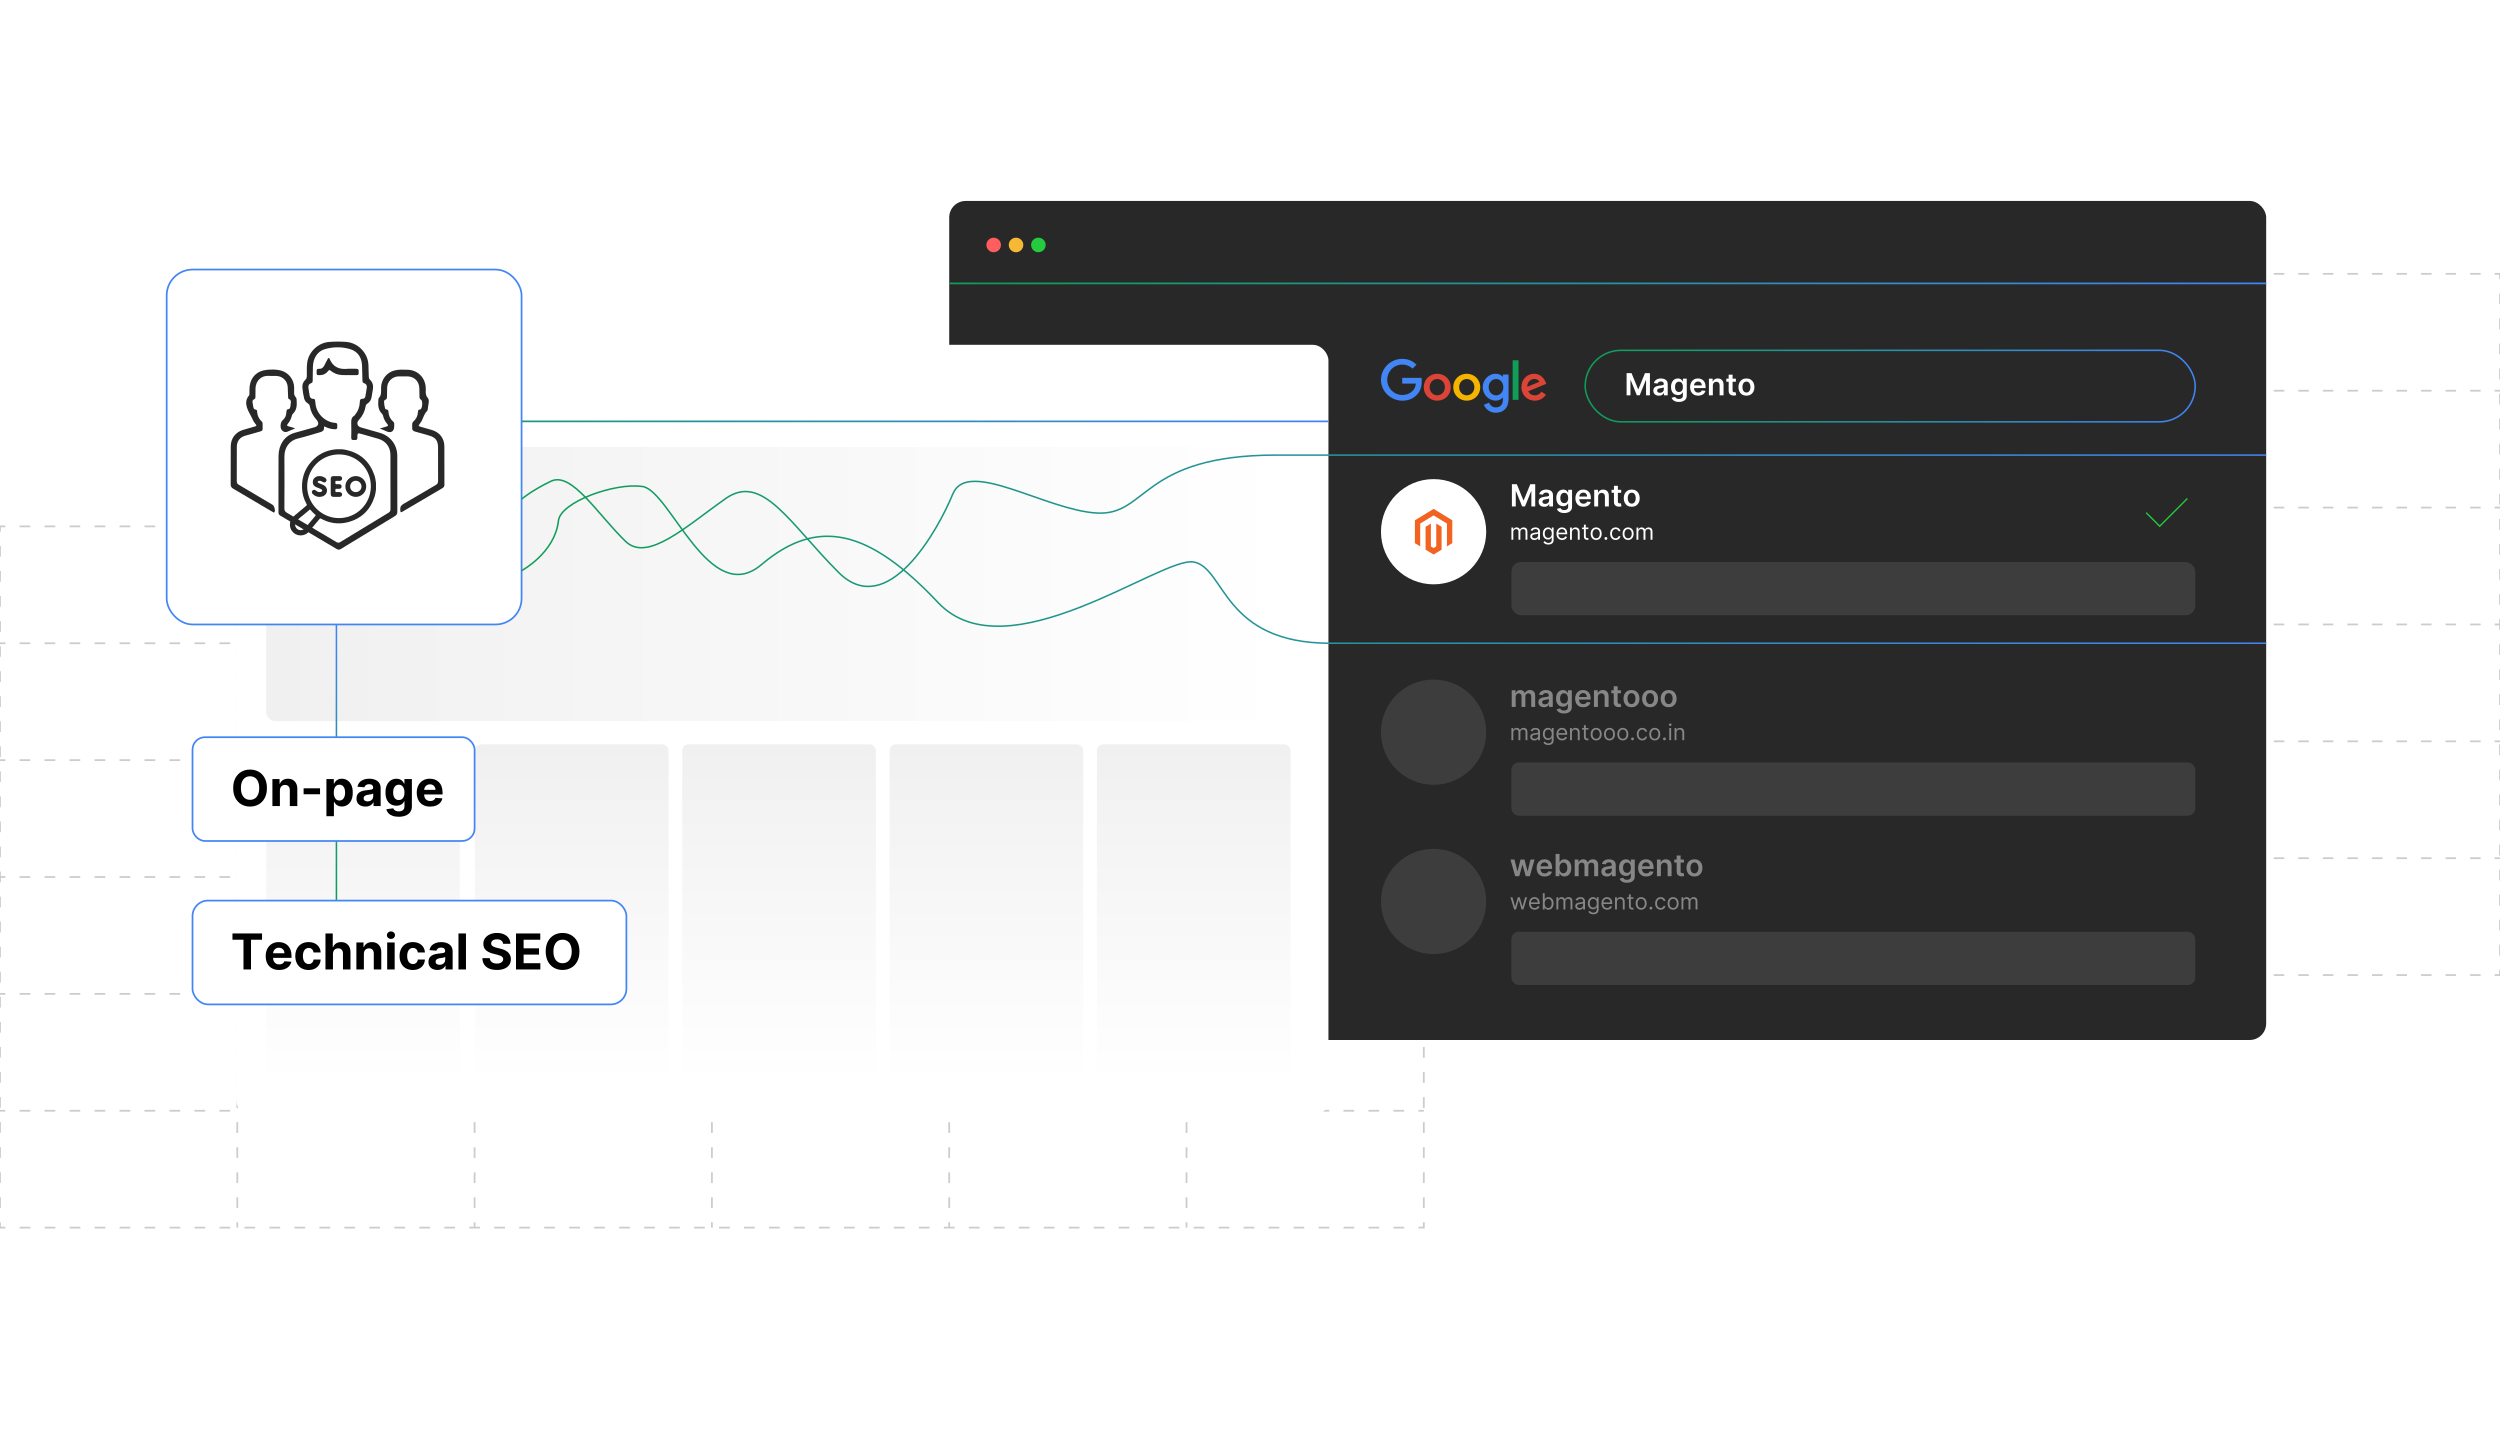 <?xml version="1.0" encoding="UTF-8"?><svg id="b" xmlns="http://www.w3.org/2000/svg" xmlns:xlink="http://www.w3.org/1999/xlink" viewBox="0 0 350 200"><defs><filter id="c" x="27.154" y="42.514" width="164.64" height="119.52" filterUnits="userSpaceOnUse"><feOffset dx="0" dy="0"/><feGaussianBlur result="d" stdDeviation="1.829"/><feFlood flood-color="#4285f4" flood-opacity=".3"/><feComposite in2="d" operator="in"/><feComposite in="SourceGraphic"/></filter><linearGradient id="e" x1="33.055" y1="58.992" x2="185.981" y2="58.992" gradientUnits="userSpaceOnUse"><stop offset="0" stop-color="#0f9d58"/><stop offset="1" stop-color="#4285f4"/></linearGradient><linearGradient id="f" x1="37.264" y1="81.764" x2="180.677" y2="81.764" gradientUnits="userSpaceOnUse"><stop offset="0" stop-color="#f0f0f0"/><stop offset="1" stop-color="#fff"/></linearGradient><linearGradient id="g" x1="50.818" y1="151.768" x2="50.818" y2="104.207" gradientUnits="userSpaceOnUse"><stop offset="0" stop-color="#fff"/><stop offset="1" stop-color="#f0f0f0"/></linearGradient><linearGradient id="h" x1="80.044" x2="80.044" xlink:href="#g"/><linearGradient id="i" x1="109.07" x2="109.07" xlink:href="#g"/><linearGradient id="j" x1="138.097" x2="138.097" xlink:href="#g"/><linearGradient id="k" x1="167.123" x2="167.123" xlink:href="#g"/><linearGradient id="l" x1="47.1" y1="126.203" x2="47.1" y2="87.423" xlink:href="#e"/><filter id="m" x="11.931" y="26.331" width="72.96" height="72.96" filterUnits="userSpaceOnUse"><feOffset dx="0" dy="0"/><feGaussianBlur result="n" stdDeviation="3.703"/><feFlood flood-color="#878787" flood-opacity=".3"/><feComposite in2="n" operator="in"/><feComposite in="SourceGraphic"/></filter><filter id="o" x="21.524" y="97.844" width="50.88" height="25.92" filterUnits="userSpaceOnUse"><feOffset dx="0" dy="0"/><feGaussianBlur result="p" stdDeviation="1.785"/><feFlood flood-color="#878787" flood-opacity=".3"/><feComposite in2="p" operator="in"/><feComposite in="SourceGraphic"/></filter><linearGradient id="y" x1="221.816" y1="54.051" x2="307.439" y2="54.051" xlink:href="#e"/><linearGradient id="z" x1="72.949" y1="72.907" x2="317.264" y2="72.907" xlink:href="#e"/><linearGradient id="aa" x1="72.968" y1="79.046" x2="317.264" y2="79.046" xlink:href="#e"/><filter id="ab" x="20.237" y="119.117" width="74.4" height="28.32" filterUnits="userSpaceOnUse"><feOffset dx="0" dy="0"/><feGaussianBlur result="ac" stdDeviation="2.214"/><feFlood flood-color="#878787" flood-opacity=".3"/><feComposite in2="ac" operator="in"/><feComposite in="SourceGraphic"/></filter><linearGradient id="ad" x1="132.89" y1="39.675" x2="317.264" y2="39.675" xlink:href="#e"/></defs><polyline points="0 74.442 0 73.694 .748 73.694" fill="none" stroke="#ccc" stroke-miterlimit="10" stroke-width=".249"/><line x1="2.746" y1="73.694" x2="197.588" y2="73.694" fill="none" stroke="#ccc" stroke-dasharray="1.499 1.998" stroke-miterlimit="10" stroke-width=".249"/><polyline points="198.587 73.694 199.335 73.694 199.335 74.442" fill="none" stroke="#ccc" stroke-miterlimit="10" stroke-width=".249"/><line x1="199.335" y1="76.445" x2="199.335" y2="170.117" fill="none" stroke="#ccc" stroke-dasharray="1.503 2.004" stroke-miterlimit="10" stroke-width=".249"/><polyline points="199.335 171.119 199.335 171.867 198.587 171.867" fill="none" stroke="#ccc" stroke-miterlimit="10" stroke-width=".249"/><line x1="196.589" y1="171.867" x2="1.747" y2="171.867" fill="none" stroke="#ccc" stroke-dasharray="1.499 1.998" stroke-miterlimit="10" stroke-width=".249"/><polyline points=".748 171.867 0 171.867 0 171.119" fill="none" stroke="#ccc" stroke-miterlimit="10" stroke-width=".249"/><line y1="169.115" y2="75.444" fill="none" stroke="#ccc" stroke-dasharray="1.503 2.004" stroke-miterlimit="10" stroke-width=".249"/><line y1="155.505" x2=".748" y2="155.505" fill="none" stroke="#ccc" stroke-miterlimit="10" stroke-width=".249"/><line x1="2.746" y1="155.505" x2="197.588" y2="155.505" fill="none" stroke="#ccc" stroke-dasharray="1.499 1.998" stroke-miterlimit="10" stroke-width=".249"/><line x1="198.587" y1="155.505" x2="199.335" y2="155.505" fill="none" stroke="#ccc" stroke-miterlimit="10" stroke-width=".249"/><line y1="139.143" x2=".748" y2="139.143" fill="none" stroke="#ccc" stroke-miterlimit="10" stroke-width=".249"/><line x1="2.746" y1="139.143" x2="197.588" y2="139.143" fill="none" stroke="#ccc" stroke-dasharray="1.499 1.998" stroke-miterlimit="10" stroke-width=".249"/><line x1="198.587" y1="139.143" x2="199.335" y2="139.143" fill="none" stroke="#ccc" stroke-miterlimit="10" stroke-width=".249"/><line y1="122.781" x2=".748" y2="122.781" fill="none" stroke="#ccc" stroke-miterlimit="10" stroke-width=".249"/><line x1="2.746" y1="122.781" x2="197.588" y2="122.781" fill="none" stroke="#ccc" stroke-dasharray="1.499 1.998" stroke-miterlimit="10" stroke-width=".249"/><line x1="198.587" y1="122.781" x2="199.335" y2="122.781" fill="none" stroke="#ccc" stroke-miterlimit="10" stroke-width=".249"/><line y1="106.418" x2=".748" y2="106.418" fill="none" stroke="#ccc" stroke-miterlimit="10" stroke-width=".249"/><line x1="2.746" y1="106.418" x2="197.588" y2="106.418" fill="none" stroke="#ccc" stroke-dasharray="1.499 1.998" stroke-miterlimit="10" stroke-width=".249"/><line x1="198.587" y1="106.418" x2="199.335" y2="106.418" fill="none" stroke="#ccc" stroke-miterlimit="10" stroke-width=".249"/><line y1="90.056" x2=".748" y2="90.056" fill="none" stroke="#ccc" stroke-miterlimit="10" stroke-width=".249"/><line x1="2.746" y1="90.056" x2="197.588" y2="90.056" fill="none" stroke="#ccc" stroke-dasharray="1.499 1.998" stroke-miterlimit="10" stroke-width=".249"/><line x1="198.587" y1="90.056" x2="199.335" y2="90.056" fill="none" stroke="#ccc" stroke-miterlimit="10" stroke-width=".249"/><line x1="166.112" y1="73.694" x2="166.112" y2="74.442" fill="none" stroke="#ccc" stroke-miterlimit="10" stroke-width=".249"/><line x1="166.112" y1="76.445" x2="166.112" y2="170.117" fill="none" stroke="#ccc" stroke-dasharray="1.503 2.004" stroke-miterlimit="10" stroke-width=".249"/><line x1="166.112" y1="171.119" x2="166.112" y2="171.867" fill="none" stroke="#ccc" stroke-miterlimit="10" stroke-width=".249"/><line x1="132.89" y1="73.694" x2="132.89" y2="74.442" fill="none" stroke="#ccc" stroke-miterlimit="10" stroke-width=".249"/><line x1="132.89" y1="76.445" x2="132.89" y2="170.117" fill="none" stroke="#ccc" stroke-dasharray="1.503 2.004" stroke-miterlimit="10" stroke-width=".249"/><line x1="132.89" y1="171.119" x2="132.89" y2="171.867" fill="none" stroke="#ccc" stroke-miterlimit="10" stroke-width=".249"/><line x1="99.667" y1="73.694" x2="99.667" y2="74.442" fill="none" stroke="#ccc" stroke-miterlimit="10" stroke-width=".249"/><line x1="99.667" y1="76.445" x2="99.667" y2="170.117" fill="none" stroke="#ccc" stroke-dasharray="1.503 2.004" stroke-miterlimit="10" stroke-width=".249"/><line x1="99.667" y1="171.119" x2="99.667" y2="171.867" fill="none" stroke="#ccc" stroke-miterlimit="10" stroke-width=".249"/><line x1="66.445" y1="73.694" x2="66.445" y2="74.442" fill="none" stroke="#ccc" stroke-miterlimit="10" stroke-width=".249"/><line x1="66.445" y1="76.445" x2="66.445" y2="170.117" fill="none" stroke="#ccc" stroke-dasharray="1.503 2.004" stroke-miterlimit="10" stroke-width=".249"/><line x1="66.445" y1="171.119" x2="66.445" y2="171.867" fill="none" stroke="#ccc" stroke-miterlimit="10" stroke-width=".249"/><line x1="33.222" y1="73.694" x2="33.222" y2="74.442" fill="none" stroke="#ccc" stroke-miterlimit="10" stroke-width=".249"/><line x1="33.222" y1="76.445" x2="33.222" y2="170.117" fill="none" stroke="#ccc" stroke-dasharray="1.503 2.004" stroke-miterlimit="10" stroke-width=".249"/><line x1="33.222" y1="171.119" x2="33.222" y2="171.867" fill="none" stroke="#ccc" stroke-miterlimit="10" stroke-width=".249"/><polyline points="250.333 39.084 250.333 38.337 251.08 38.337" fill="none" stroke="#ccc" stroke-miterlimit="10" stroke-width=".249"/><line x1="253.044" y1="38.337" x2="348.271" y2="38.337" fill="none" stroke="#ccc" stroke-dasharray="1.473 1.963" stroke-miterlimit="10" stroke-width=".249"/><polyline points="349.252 38.337 350 38.337 350 39.084" fill="none" stroke="#ccc" stroke-miterlimit="10" stroke-width=".249"/><line x1="350" y1="41.088" x2="350" y2="134.76" fill="none" stroke="#ccc" stroke-dasharray="1.503 2.004" stroke-miterlimit="10" stroke-width=".249"/><polyline points="350 135.762 350 136.509 349.252 136.509" fill="none" stroke="#ccc" stroke-miterlimit="10" stroke-width=".249"/><line x1="347.289" y1="136.509" x2="252.062" y2="136.509" fill="none" stroke="#ccc" stroke-dasharray="1.473 1.963" stroke-miterlimit="10" stroke-width=".249"/><polyline points="251.08 136.509 250.333 136.509 250.333 135.762" fill="none" stroke="#ccc" stroke-miterlimit="10" stroke-width=".249"/><line x1="250.333" y1="133.758" x2="250.333" y2="40.086" fill="none" stroke="#ccc" stroke-dasharray="1.503 2.004" stroke-miterlimit="10" stroke-width=".249"/><line x1="250.333" y1="120.147" x2="251.08" y2="120.147" fill="none" stroke="#ccc" stroke-miterlimit="10" stroke-width=".249"/><line x1="253.044" y1="120.147" x2="348.271" y2="120.147" fill="none" stroke="#ccc" stroke-dasharray="1.473 1.963" stroke-miterlimit="10" stroke-width=".249"/><line x1="349.252" y1="120.147" x2="350" y2="120.147" fill="none" stroke="#ccc" stroke-miterlimit="10" stroke-width=".249"/><line x1="250.333" y1="103.785" x2="251.08" y2="103.785" fill="none" stroke="#ccc" stroke-miterlimit="10" stroke-width=".249"/><line x1="253.044" y1="103.785" x2="348.271" y2="103.785" fill="none" stroke="#ccc" stroke-dasharray="1.473 1.963" stroke-miterlimit="10" stroke-width=".249"/><line x1="349.252" y1="103.785" x2="350" y2="103.785" fill="none" stroke="#ccc" stroke-miterlimit="10" stroke-width=".249"/><line x1="250.333" y1="87.423" x2="251.08" y2="87.423" fill="none" stroke="#ccc" stroke-miterlimit="10" stroke-width=".249"/><line x1="253.044" y1="87.423" x2="348.271" y2="87.423" fill="none" stroke="#ccc" stroke-dasharray="1.473 1.963" stroke-miterlimit="10" stroke-width=".249"/><line x1="349.252" y1="87.423" x2="350" y2="87.423" fill="none" stroke="#ccc" stroke-miterlimit="10" stroke-width=".249"/><line x1="250.333" y1="71.061" x2="251.08" y2="71.061" fill="none" stroke="#ccc" stroke-miterlimit="10" stroke-width=".249"/><line x1="253.044" y1="71.061" x2="348.271" y2="71.061" fill="none" stroke="#ccc" stroke-dasharray="1.473 1.963" stroke-miterlimit="10" stroke-width=".249"/><line x1="349.252" y1="71.061" x2="350" y2="71.061" fill="none" stroke="#ccc" stroke-miterlimit="10" stroke-width=".249"/><line x1="250.333" y1="54.699" x2="251.08" y2="54.699" fill="none" stroke="#ccc" stroke-miterlimit="10" stroke-width=".249"/><line x1="253.044" y1="54.699" x2="348.271" y2="54.699" fill="none" stroke="#ccc" stroke-dasharray="1.473 1.963" stroke-miterlimit="10" stroke-width=".249"/><line x1="349.252" y1="54.699" x2="350" y2="54.699" fill="none" stroke="#ccc" stroke-miterlimit="10" stroke-width=".249"/><line x1="316.778" y1="38.337" x2="316.778" y2="39.084" fill="none" stroke="#ccc" stroke-miterlimit="10" stroke-width=".249"/><line x1="316.778" y1="41.088" x2="316.778" y2="134.76" fill="none" stroke="#ccc" stroke-dasharray="1.503 2.004" stroke-miterlimit="10" stroke-width=".249"/><line x1="316.778" y1="135.762" x2="316.778" y2="136.509" fill="none" stroke="#ccc" stroke-miterlimit="10" stroke-width=".249"/><line x1="283.555" y1="38.337" x2="283.555" y2="39.084" fill="none" stroke="#ccc" stroke-miterlimit="10" stroke-width=".249"/><line x1="283.555" y1="41.088" x2="283.555" y2="134.76" fill="none" stroke="#ccc" stroke-dasharray="1.503 2.004" stroke-miterlimit="10" stroke-width=".249"/><line x1="283.555" y1="135.762" x2="283.555" y2="136.509" fill="none" stroke="#ccc" stroke-miterlimit="10" stroke-width=".249"/><rect x="132.89" y="28.133" width="184.374" height="117.465" rx="2.306" ry="2.306" fill="#282828"/><rect x="33.055" y="48.276" width="152.926" height="107.932" rx="2.184" ry="2.184" fill="#fff" filter="url(#c)"/><circle cx="39.083" cy="53.929" r="1.02" fill="#ff5d5e"/><circle cx="42.212" cy="53.929" r="1.02" fill="#f5b935"/><circle cx="45.34" cy="53.929" r="1.02" fill="#24cb3f"/><line x1="33.055" y1="58.992" x2="185.981" y2="58.992" fill="none" stroke="url(#e)" stroke-miterlimit="10" stroke-width=".242"/><rect x="37.264" y="62.575" width="143.413" height="38.377" rx="1.228" ry="1.228" fill="url(#f)"/><rect x="37.264" y="104.207" width="27.108" height="47.561" rx=".87" ry=".87" fill="url(#g)"/><rect x="66.49" y="104.207" width="27.108" height="47.561" rx=".87" ry=".87" fill="url(#h)"/><rect x="95.516" y="104.207" width="27.108" height="47.561" rx=".87" ry=".87" fill="url(#i)"/><rect x="124.543" y="104.207" width="27.108" height="47.561" rx=".87" ry=".87" fill="url(#j)"/><rect x="153.569" y="104.207" width="27.108" height="47.561" rx=".87" ry=".87" fill="url(#k)"/><line x1="47.1" y1="87.423" x2="47.1" y2="126.203" fill="none" stroke="url(#l)" stroke-miterlimit="10" stroke-width=".217"/><rect x="23.335" y="37.739" width="49.684" height="49.684" rx="3.628" ry="3.628" fill="#fff" filter="url(#m)"/><rect x="26.952" y="103.206" width="39.493" height="14.531" rx="1.749" ry="1.749" fill="#fff" filter="url(#o)"/><rect x="26.952" y="103.206" width="39.493" height="14.531" rx="1.749" ry="1.749" fill="none" stroke="#4285f4" stroke-miterlimit="10" stroke-width=".242"/><rect x="23.335" y="37.739" width="49.684" height="49.684" rx="3.628" ry="3.628" fill="none" stroke="#4285f4" stroke-miterlimit="10" stroke-width=".242"/><path d="M55.621,67.723c0,1.307-.007,2.615.006,3.922.003.282-.084.455-.329.603-2.53,1.529-5.056,3.065-7.578,4.609-.218.133-.377.128-.592-0-2.62-1.56-5.245-3.113-7.873-4.661-.195-.115-.269-.255-.269-.477.005-2.635-.009-5.271.008-7.906.01-1.589.882-2.821,2.229-3.211.856-.248,1.717-.481,2.576-.721.08-.022.16-.043.24-.064.545-.15.677-.605.287-1.034-.502-.552-.834-1.183-.957-1.921-.027-.162-.097-.282-.247-.369-.28-.164-.473-.411-.546-.727-.115-.494-.205-.995-.244-1.502-.033-.427.105-.801.42-1.095.15-.14.197-.3.201-.498.014-.642-.03-1.285.059-1.927.211-1.513,1.553-2.765,3.081-2.875.798-.057,1.594-.063,2.392.001,1.676.134,3.058,1.591,3.097,3.267.013.539.037,1.078.05,1.617.004.153.041.275.155.388.373.368.511.817.422,1.335-.063.368-.127.735-.183,1.104-.062.404-.264.72-.604.937-.147.094-.204.204-.233.371-.125.734-.444,1.374-.958,1.92-.361.383-.211.887.292,1.03.877.25,1.753.506,2.632.752,1.48.414,2.455,1.673,2.465,3.211.008,1.307.002,2.615.002,3.922ZM54.661,67.427c0-1.224,0-2.448,0-3.672,0-.021,0-.042-0-.062-.01-1.121-.647-1.961-1.725-2.271-.747-.215-1.496-.425-2.243-.64-.647-.186-.666-.188-.659.492.004.37-.221.324-.45.33-.238.007-.424.001-.413-.334.021-.663.023-1.328,0-1.991-.015-.432.001-.827.422-1.078.042-.025.07-.076.103-.116.426-.512.653-1.1.675-1.767.009-.258.025-.501.398-.486.207.008.347-.146.386-.347.078-.407.145-.816.199-1.227.037-.278-.082-.512-.346-.594-.239-.073-.263-.215-.267-.416-.013-.694-.029-1.389-.058-2.083-.046-1.111-.589-1.95-1.628-2.274-1.166-.363-2.411-.349-3.585-.005-1.068.313-1.647,1.307-1.666,2.519-.009.612-.012,1.224-.029,1.836-.004.157.01.332-.211.401-.316.098-.431.341-.388.657.049.359.113.716.169,1.074.046.297.203.471.516.472.166 0.0.244.077.254.243.008.134.037.267.049.401.13,1.427,1.343,2.623,2.773,2.717.198.013.285.09.277.284-.004.093-.006.187.002.28.021.242-.089.337-.328.328-.463-.018-.905-.104-1.313-.332-.123-.069-.233-.09-.216.101.036.416-.218.556-.56.652-1.018.283-2.023.622-3.052.861-1.115.259-1.944,1.142-1.932,2.574.02,2.406.011,4.813-.002,7.219-.002.3.096.463.35.613,2.316,1.359,4.627,2.73,6.934,4.104.195.116.342.12.538-0,2.247-1.375,4.497-2.744,6.752-4.105.205-.124.281-.264.279-.499-.009-1.286-.004-2.572-.004-3.858Z" fill="#282828"/><path d="M53.175,59.992c.354-.107.626-.2.904-.27.244-.062.33-.145.132-.37-.285-.324-.475-.702-.577-1.124-.024-.099-.05-.195-.133-.274-.597-.573-.586-1.306-.526-2.048.005-.06.02-.134.059-.175.402-.428.306-.96.316-1.47.021-1.114.776-2.102,1.846-2.388.629-.168,1.274-.126,1.918-.106,1.322.042,2.543,1.093,2.495,2.784-.011.398-.044.795.269,1.141.162.178.182.455.136.713-.039.214-.062.431-.095.646-.028.185-.029.404-.157.53-.401.394-.5.939-.757,1.404-.07.126-.158.243-.246.359-.201.264-.186.315.142.41.518.15,1.038.293,1.555.443,1.087.315,1.75,1.166,1.756,2.29.009,1.795-0,3.59.007,5.384.001.227-.085.356-.278.469-1.844,1.08-3.683,2.168-5.523,3.253-.336.198-.345.176-.382-.213-.038-.402.1-.636.46-.841,1.514-.863,3.006-1.763,4.513-2.637.236-.137.326-.292.324-.567-.013-1.566-.005-3.133-.007-4.699-.001-.935-.347-1.396-1.236-1.652-.647-.186-1.292-.386-1.945-.55-.336-.084-.473-.259-.437-.595.013-.123.01-.249 0-.373-.015-.2.045-.351.202-.49.382-.34.575-.781.605-1.289.011-.194.037-.356.282-.356.029,0,.061-.015.087-.03.254-.151.322-1.181.07-1.328-.174-.101-.22-.234-.225-.405-.01-.404-.015-.809-.023-1.214-.02-.954-.701-1.641-1.656-1.66-.425-.009-.851-.012-1.276.003-.863.031-1.545.72-1.575,1.583-.014.404-.014.809-.019,1.214-.003.202-.013.393-.247.484-.098.038-.166.137-.165.247.003.322.056.639.142.949.023.084.102.143.186.148.234.013.28.152.291.354.028.532.241.983.645,1.334.112.097.168.204.16.35-.006.114-.001.228-.001.342-0.0.707-.48.988-1.122.667-.264-.132-.544-.23-.895-.376Z" fill="#282828"/><path d="M41.317,60.004c-.435.128-.766.321-1.119.448-.43.155-.89-.223-.912-.67-.019-.398.024-.735.363-1.024.297-.254.421-.634.444-1.033.013-.227.028-.447.337-.456.036-.001.082-.029.105-.059.16-.213.12-.476.167-.717.05-.251.049-.503-.252-.629-.133-.056-.109-.187-.114-.298-.019-.456-.035-.912-.055-1.367-.037-.85-.706-1.528-1.555-1.564-.373-.016-.748.015-1.12-.012-.916-.066-1.819.596-1.835,1.795-.005.373-.009.747-.01,1.12,0,.165-.023.296-.205.373-.182.078-.241.238-.197.44.042.192.068.388.097.583.031.209.092.386.344.41.166.016.189.154.195.275.027.557.244,1.024.654,1.398.136.124.119.279.118.432-.011.974.127.812-.797,1.088-.536.16-1.077.306-1.616.456-.772.215-1.198.762-1.2,1.57-.004,1.608.003,3.216-.006,4.824-.001.227.078.357.271.471,1.573.926,3.141,1.861,4.71,2.795.269.16.443.759.304,1.031-.061.119-.14.057-.207.019-.253-.143-.503-.291-.753-.439-1.607-.95-3.211-1.905-4.824-2.846-.254-.148-.357-.312-.355-.614.015-1.764.005-3.527.008-5.291.002-1.135.648-2.002,1.742-2.333.536-.162,1.076-.309,1.613-.467.295-.087.304-.122.103-.365-.133-.16-.26-.326-.341-.518-.182-.434-.438-.837-.634-1.252-.326-.692-.543-1.48.061-2.191.083-.097.072-.212.075-.325.007-.321-.012-.646.026-.964.159-1.318,1.04-2.177,2.365-2.314.652-.067,1.307-.083,1.949.071,1.125.27,1.908,1.269,1.921,2.421.002.187.007.374-.004.56-.017.276.002.533.21.75.068.07.122.182.129.278.054.738.096,1.479-.505,2.056-.078.075-.124.158-.148.265-.094.423-.29.795-.561,1.132-.184.229-.157.289.127.38.27.086.56.119.888.304Z" fill="#282828"/><path d="M48.847,52.513c-.662-.003-1.33.061-1.956-.243-.216-.105-.427-.216-.606-.375-.142-.125-.234-.111-.35.043-.34.454-.809.62-1.367.584-.171-.011-.246-.078-.241-.246.004-.114.007-.228.002-.342-.01-.211.091-.315.297-.3.415.031.652-.181.815-.539.132-.292.297-.57.446-.855.082-.157.165-.179.255-.008.005.009.011.018.015.027.456,1.097,1.301,1.488,2.446,1.378.401-.039.809.004,1.213-.009.285-.009.438.08.397.39-.01.071-.006.145-.002.218.012.197-.076.284-.275.28-.363-.006-.726-.002-1.089-.002Z" fill="#282828"/><g id="q"><g id="r"><path id="s" d="M193.336,53.167c0-1.612,1.355-2.928,2.973-2.928.892,0,1.528.351,2.008.809l-.563.563c-.34-.324-.809-.569-1.445-.569-1.177,0-2.097.948-2.097,2.125s.92,2.125,2.097,2.125c.764,0,1.199-.307,1.478-.586.229-.229.379-.558.435-1.004h-1.913v-.798h2.694c.028.145.045.312.045.502,0,.602-.162,1.344-.692,1.869-.513.535-1.171.82-2.042.82-1.623-.006-2.979-1.316-2.979-2.928Z" fill="#4285f4"/><path id="t" d="M201.217,52.325c-1.043,0-1.891.792-1.891,1.885,0,1.088.848,1.885,1.891,1.885s1.891-.798,1.891-1.885c0-1.093-.848-1.885-1.891-1.885ZM201.217,55.348c-.569,0-1.065-.469-1.065-1.143,0-.68.491-1.143,1.065-1.143.569,0,1.065.463,1.065,1.143,0,.675-.496,1.143-1.065,1.143Z" fill="#db4437"/><path id="u" d="M205.345,52.325c-1.043,0-1.891.792-1.891,1.885,0,1.088.848,1.885,1.891,1.885s1.891-.798,1.891-1.885c0-1.093-.848-1.885-1.891-1.885ZM205.345,55.348c-.569,0-1.065-.469-1.065-1.143,0-.68.491-1.143,1.065-1.143s1.065.463,1.065,1.143c0,.675-.496,1.143-1.065,1.143Z" fill="#f4b400"/><path id="v" d="M210.409,52.436v.307h-.028c-.184-.223-.541-.424-.993-.424-.943,0-1.807.826-1.807,1.891,0,1.054.865,1.88,1.807,1.88.452,0,.809-.201.993-.429h.028v.273c0,.72-.385,1.104-1.004,1.104-.508,0-.82-.363-.948-.669l-.72.301c.206.502.759,1.116,1.673,1.116.971,0,1.79-.569,1.79-1.963v-3.386h-.792ZM209.461,55.348c-.569,0-1.049-.48-1.049-1.138,0-.664.48-1.149,1.049-1.149.563,0,1.004.485,1.004,1.149.006.664-.441,1.138-1.004,1.138Z" fill="#4285f4"/><rect id="w" x="211.77" y="50.44" width=".826" height="5.539" fill="#0f9d58"/><path id="x" d="M214.866,55.348c-.424,0-.72-.195-.915-.569l2.521-1.043-.084-.212c-.156-.424-.636-1.199-1.612-1.199-.971,0-1.779.764-1.779,1.885,0,1.054.798,1.885,1.869,1.885.865,0,1.361-.53,1.573-.837l-.641-.429c-.217.312-.508.519-.931.519ZM214.804,53.05c.329,0,.608.162.697.402l-1.685.697c-.022-.725.563-1.099.987-1.099Z" fill="#db4437"/></g></g><rect x="221.924" y="49.047" width="85.407" height="10.008" rx="5.004" ry="5.004" fill="none" stroke="url(#y)" stroke-miterlimit="10" stroke-width=".217"/><path d="M227.723,52.236h.69l.924,2.255h.036l.924-2.255h.69v3.112h-.541v-2.138h-.029l-.859,2.129h-.404l-.86-2.133h-.029v2.143h-.541v-3.112Z" fill="#fff"/><path d="M232.248,55.395c-.147,0-.28-.026-.398-.08s-.212-.132-.28-.236-.102-.233-.102-.386c0-.132.024-.241.073-.327.049-.086.115-.155.199-.206s.179-.091.285-.118c.105-.027.215-.046.329-.059.137-.014.247-.027.332-.039.086-.012.147-.03.186-.055s.059-.064.059-.116v-.009c0-.114-.034-.203-.102-.266-.068-.062-.166-.094-.294-.094-.135,0-.241.03-.319.088-.079.059-.132.128-.159.208l-.514-.073c.041-.142.107-.261.201-.356.093-.096.207-.168.342-.216.135-.048.283-.072.446-.072.112,0,.225.013.336.04s.214.07.306.13c.092.06.166.142.223.246.056.103.084.232.084.388v1.562h-.528v-.321h-.019c-.033.065-.08.126-.141.182s-.136.102-.227.135c-.091.034-.196.051-.318.051ZM232.392,54.991c.11,0,.206-.022.287-.066s.144-.102.188-.175c.044-.073.066-.152.066-.239v-.275c-.018.014-.047.027-.088.04s-.087.022-.138.032-.101.017-.15.024c-.05.007-.093.013-.129.018-.082.011-.155.029-.221.055-.065.025-.116.06-.153.106-.037.045-.057.103-.057.174,0,.101.037.178.111.23s.168.078.283.078Z" fill="#fff"/><path d="M235.051,56.272c-.197,0-.367-.026-.509-.08-.143-.053-.256-.124-.342-.213-.087-.089-.146-.188-.18-.296l.495-.12c.022.045.055.091.098.136.042.045.1.083.172.113.073.03.164.044.274.044.156,0,.285-.038.388-.113.102-.076.153-.2.153-.372v-.442h-.027c-.028.057-.069.115-.124.175-.054.06-.125.11-.214.15s-.2.061-.334.061c-.179,0-.341-.043-.486-.127-.145-.085-.261-.211-.347-.38-.086-.169-.129-.38-.129-.635,0-.256.043-.473.129-.649s.201-.311.347-.403c.146-.092.309-.138.488-.138.137,0,.249.023.338.069s.159.101.212.166.093.125.12.182h.03v-.386h.543v2.372c0,.2-.048.365-.143.495-.096.131-.226.229-.391.293s-.352.097-.562.097ZM235.056,54.883c.116,0,.216-.028.298-.085.082-.057.144-.138.186-.245s.064-.234.064-.383c0-.147-.021-.275-.062-.386-.042-.11-.104-.196-.185-.257-.082-.061-.182-.092-.3-.092-.123,0-.226.032-.308.096-.082.064-.144.151-.185.262-.041.111-.061.237-.061.377,0,.143.021.268.062.374s.104.19.188.249c.082.059.184.089.305.089Z" fill="#fff"/><path d="M237.745,55.394c-.234,0-.436-.049-.606-.146-.169-.098-.3-.236-.391-.416-.092-.18-.137-.392-.137-.636,0-.24.046-.451.138-.633.091-.182.22-.324.385-.426.165-.102.359-.153.582-.153.144,0,.28.023.408.069s.241.117.34.213c.1.096.177.219.233.367s.085.325.085.529v.169h-1.913v-.371h1.386c-.001-.105-.023-.2-.068-.282-.044-.083-.106-.147-.185-.195-.08-.047-.172-.071-.277-.071-.112,0-.211.027-.297.081-.085.055-.15.126-.198.213-.047.088-.071.184-.072.288v.324c0,.136.025.252.075.349.049.097.119.171.208.222.089.051.193.077.312.077.08,0,.153-.012.218-.034.065-.023.121-.057.169-.101.047-.045.083-.1.107-.166l.514.058c-.032.136-.094.254-.185.354-.091.101-.206.179-.348.234-.141.055-.302.083-.482.083Z" fill="#fff"/><path d="M239.798,53.98v1.368h-.551v-2.334h.526v.397h.027c.054-.131.14-.234.258-.311.117-.077.264-.116.439-.116.161,0,.301.035.421.103s.214.169.28.299.099.289.098.476v1.486h-.55v-1.401c0-.156-.04-.278-.121-.366-.08-.088-.191-.132-.333-.132-.097,0-.182.021-.257.063-.074.042-.133.102-.175.182s-.062.175-.062.287Z" fill="#fff"/><path d="M243.023,53.014v.425h-1.342v-.425h1.342ZM242.012,52.455h.55v2.191c0,.074.012.13.034.169.023.039.054.066.091.08s.079.021.125.021c.034,0,.065-.002.095-.007.029-.005.051-.01.066-.014l.093.43c-.03.01-.071.021-.126.034-.054.012-.12.019-.198.021-.138.004-.262-.017-.372-.063-.11-.046-.198-.118-.263-.215-.064-.097-.096-.219-.095-.365v-2.283Z" fill="#fff"/><path d="M244.501,55.394c-.228,0-.426-.05-.593-.15-.167-.1-.297-.241-.388-.421-.092-.18-.138-.391-.138-.632,0-.241.046-.452.138-.633.091-.182.221-.322.388-.423.167-.1.365-.15.593-.15s.426.05.593.15c.167.101.297.241.389.423.091.181.137.393.137.633,0,.241-.046.452-.137.632-.092.18-.222.321-.389.421-.167.101-.365.15-.593.15ZM244.504,54.953c.124,0,.228-.034.31-.102s.144-.161.185-.276c.041-.116.061-.244.061-.386,0-.143-.021-.272-.061-.388-.041-.116-.102-.208-.185-.277s-.186-.103-.31-.103c-.127,0-.231.034-.315.103-.083.069-.145.162-.186.277-.041.116-.061.246-.061.388,0,.142.021.271.061.386.041.115.103.207.186.276.084.068.189.102.315.102Z" fill="#fff"/><path d="M211.665,67.791h.69l.924,2.255h.036l.924-2.255h.69v3.112h-.541v-2.138h-.029l-.859,2.129h-.404l-.86-2.133h-.029v2.143h-.541v-3.112Z" fill="#fff"/><path d="M216.19,70.95c-.147,0-.28-.026-.398-.08s-.212-.132-.28-.236-.102-.233-.102-.386c0-.132.024-.241.073-.327.049-.086.115-.155.199-.206s.179-.091.285-.118c.105-.027.215-.046.329-.059.137-.014.247-.027.332-.039.086-.012.147-.03.186-.055s.059-.064.059-.116v-.009c0-.114-.034-.203-.102-.266-.068-.062-.166-.094-.294-.094-.135,0-.241.03-.319.088-.079.059-.132.128-.159.208l-.514-.073c.041-.142.107-.261.201-.356.093-.096.207-.168.342-.216.135-.048.283-.072.446-.072.112,0,.225.013.336.04s.214.07.306.13c.092.06.166.142.223.246.056.103.084.232.084.388v1.562h-.528v-.321h-.019c-.033.065-.08.126-.141.182s-.136.102-.227.135c-.091.034-.196.051-.318.051ZM216.334,70.546c.11,0,.206-.022.287-.066s.144-.102.188-.175c.044-.073.066-.152.066-.239v-.275c-.018.014-.047.027-.088.04s-.087.022-.138.032-.101.017-.15.024c-.05.007-.093.013-.129.018-.082.011-.155.029-.221.055-.065.025-.116.06-.153.106-.037.045-.057.103-.057.174,0,.101.037.178.111.23s.168.078.283.078Z" fill="#fff"/><path d="M218.993,71.827c-.197,0-.367-.026-.509-.08-.143-.053-.256-.124-.342-.213-.087-.089-.146-.188-.18-.296l.495-.12c.022.045.055.091.098.136.042.045.1.083.172.113.073.03.164.044.274.044.156,0,.285-.038.388-.113.102-.076.153-.2.153-.372v-.442h-.027c-.028.057-.069.115-.124.175-.054.06-.125.11-.214.15s-.2.061-.334.061c-.179,0-.341-.043-.486-.127-.145-.085-.261-.211-.347-.38-.086-.169-.129-.38-.129-.635,0-.256.043-.473.129-.649s.201-.311.347-.403c.146-.092.309-.138.488-.138.137,0,.249.023.338.069s.159.101.212.166.093.125.12.182h.03v-.386h.543v2.372c0,.2-.048.365-.143.495-.096.131-.226.229-.391.293s-.352.097-.562.097ZM218.998,70.439c.116,0,.216-.028.298-.085.082-.057.144-.138.186-.245s.064-.234.064-.383c0-.147-.021-.275-.062-.386-.042-.11-.104-.196-.185-.257-.082-.061-.182-.092-.3-.092-.123,0-.226.032-.308.096-.082.064-.144.151-.185.262-.041.111-.061.237-.061.377,0,.143.021.268.062.374s.104.19.188.249c.082.059.184.089.305.089Z" fill="#fff"/><path d="M221.688,70.949c-.234,0-.436-.049-.606-.146-.169-.098-.3-.236-.391-.416-.092-.18-.137-.392-.137-.636,0-.24.046-.451.138-.633.091-.182.22-.324.385-.426.165-.102.359-.153.582-.153.144,0,.28.023.408.069s.241.117.34.213c.1.096.177.219.233.367s.085.325.085.529v.169h-1.913v-.371h1.386c-.001-.105-.023-.2-.068-.282-.044-.083-.106-.147-.185-.195-.08-.047-.172-.071-.277-.071-.112,0-.211.027-.297.081-.085.055-.15.126-.198.213-.047.088-.071.184-.072.288v.324c0,.136.025.252.075.349.049.097.119.171.208.222.089.051.193.077.312.077.08,0,.153-.012.218-.034.065-.023.121-.057.169-.101.047-.045.083-.1.107-.166l.514.058c-.032.136-.094.254-.185.354-.091.101-.206.179-.348.234-.141.055-.302.083-.482.083Z" fill="#fff"/><path d="M223.741,69.536v1.368h-.551v-2.334h.526v.397h.027c.054-.131.14-.234.258-.311.117-.077.264-.116.439-.116.161,0,.301.035.421.103s.214.169.28.299.099.289.098.476v1.486h-.55v-1.401c0-.156-.04-.278-.121-.366-.08-.088-.191-.132-.333-.132-.097,0-.182.021-.257.063-.074.042-.133.102-.175.182s-.062.175-.062.287Z" fill="#fff"/><path d="M226.965,68.569v.425h-1.342v-.425h1.342ZM225.954,68.01h.55v2.191c0,.074.012.13.034.169.023.039.054.066.091.08s.079.021.125.021c.034,0,.065-.002.095-.007.029-.005.051-.01.066-.014l.093.43c-.03.01-.071.021-.126.034-.054.012-.12.019-.198.021-.138.004-.262-.017-.372-.063-.11-.046-.198-.118-.263-.215-.064-.097-.096-.219-.095-.365v-2.283Z" fill="#fff"/><path d="M228.443,70.949c-.228,0-.426-.05-.593-.15-.167-.1-.297-.241-.388-.421-.092-.18-.138-.391-.138-.632,0-.241.046-.452.138-.633.091-.182.221-.322.388-.423.167-.1.365-.15.593-.15s.426.05.593.15c.167.101.297.241.389.423.091.181.137.393.137.633,0,.241-.046.452-.137.632-.092.18-.222.321-.389.421-.167.101-.365.15-.593.15ZM228.446,70.508c.124,0,.228-.034.31-.102s.144-.161.185-.276c.041-.116.061-.244.061-.386,0-.143-.021-.272-.061-.388-.041-.116-.102-.208-.185-.277s-.186-.103-.31-.103c-.127,0-.231.034-.315.103-.083.069-.145.162-.186.277-.041.116-.061.246-.061.388,0,.142.021.271.061.386.041.115.103.207.186.276.084.068.189.102.315.102Z" fill="#fff"/><path d="M211.599,75.564v-1.705h.253v.267h.021c.036-.091.094-.162.173-.213s.174-.076.285-.076c.112,0,.206.025.281.076s.134.122.176.213h.018c.044-.088.109-.158.197-.21.087-.052.191-.079.314-.079.152,0,.277.048.374.143.098.095.145.243.145.443v1.141h-.262v-1.141c0-.126-.034-.216-.103-.27-.068-.054-.149-.081-.243-.081-.119,0-.213.036-.278.108s-.099.164-.099.273v1.11h-.267v-1.168c0-.097-.031-.175-.095-.235-.062-.06-.144-.089-.243-.089-.067,0-.131.019-.19.055-.059.036-.105.086-.142.15s-.054.138-.054.221v1.066h-.262Z" fill="#fff"/><path d="M214.817,75.603c-.107,0-.206-.021-.294-.061s-.158-.101-.21-.179-.077-.173-.077-.284c0-.098.019-.177.058-.238.038-.061.09-.109.154-.144.065-.035.136-.061.214-.079.078-.017.156-.031.235-.042.103-.013.188-.023.253-.03.065-.007.112-.019.142-.036.03-.017.045-.047.045-.089v-.009c0-.11-.029-.195-.089-.255-.06-.061-.149-.091-.271-.091-.125,0-.223.027-.294.083-.071.055-.121.113-.15.175l-.248-.089c.044-.103.103-.185.178-.243s.156-.099.244-.122c.089-.023.176-.035.262-.035.055,0,.118.007.19.019.071.013.141.04.207.08.067.04.123.1.167.181.045.081.067.189.067.324v1.123h-.263v-.231h-.013c-.018.037-.048.077-.089.119-.042.043-.097.078-.166.108-.068.03-.152.044-.252.044ZM214.857,75.368c.103,0,.191-.021.263-.061.071-.041.126-.093.162-.158.037-.065.055-.132.055-.203v-.24c-.011.013-.035.025-.072.036s-.08.02-.129.028c-.049.007-.096.014-.141.019-.046.006-.083.01-.11.014-.068.009-.132.023-.19.043-.06.02-.106.049-.143.088s-.054.092-.054.158c0,.091.034.16.102.206s.153.069.258.069Z" fill="#fff"/><path d="M216.767,76.238c-.126,0-.235-.016-.326-.048s-.167-.074-.227-.127c-.06-.052-.108-.108-.144-.167l.209-.146c.023.031.054.067.09.107.036.041.086.076.149.105.064.03.146.045.249.045.138,0,.252-.033.341-.1.09-.067.135-.171.135-.313v-.347h-.022c-.019.031-.046.069-.081.115-.035.045-.086.085-.151.121s-.153.053-.265.053c-.138,0-.261-.032-.37-.098-.109-.065-.195-.16-.259-.284-.064-.124-.095-.275-.095-.453,0-.175.03-.327.092-.457s.146-.231.257-.302c.109-.071.235-.107.379-.107.111,0,.199.019.266.055.065.037.115.078.15.124.035.046.062.084.082.114h.026v-.271h.253v1.754c0,.146-.033.266-.1.358-.065.092-.154.16-.266.203-.111.043-.235.065-.372.065ZM216.758,75.301c.105,0,.194-.024.267-.072.072-.048.128-.118.165-.207.038-.09.057-.199.057-.324,0-.123-.019-.231-.055-.325-.037-.094-.092-.168-.165-.221-.072-.053-.162-.08-.269-.08-.11,0-.203.028-.276.085-.074.056-.129.132-.166.227-.036.095-.055.2-.055.315,0,.118.019.223.056.314.038.091.093.162.167.213.073.052.165.077.274.077Z" fill="#fff"/><path d="M218.699,75.599c-.165,0-.307-.037-.425-.109-.119-.073-.21-.175-.274-.307s-.096-.284-.096-.459c0-.174.031-.329.096-.462.065-.133.153-.238.269-.313s.25-.113.403-.113c.089,0,.177.015.264.044.086.03.165.078.236.144.071.066.128.154.17.262.042.109.064.243.064.402v.111h-1.315v-.227h1.048c0-.096-.019-.182-.058-.257-.038-.076-.092-.135-.162-.179-.069-.044-.152-.066-.247-.066-.104,0-.194.026-.27.077-.076.052-.135.119-.176.201-.04.082-.06.17-.06.264v.151c0,.129.022.238.067.327.045.089.106.157.186.203.08.046.173.069.279.069.068,0,.131-.01.186-.029.056-.02.104-.049.145-.089.04-.04.071-.089.094-.148l.253.071c-.026.085-.071.161-.134.226-.064.065-.141.115-.233.151-.093.036-.196.054-.311.054Z" fill="#fff"/><path d="M220.066,74.538v1.026h-.262v-1.705h.253v.267h.021c.04-.087.102-.157.183-.209s.186-.08.315-.08c.115,0,.216.024.303.071s.154.118.202.213c.048.095.072.215.072.36v1.083h-.262v-1.066c0-.134-.035-.238-.104-.314-.07-.075-.165-.113-.287-.113-.083,0-.158.019-.224.055s-.117.089-.154.159c-.038.069-.057.154-.057.253Z" fill="#fff"/><path d="M222.375,73.858v.222h-.884v-.222h.884ZM221.749,73.45h.262v1.625c0,.074.011.129.033.166.021.037.05.061.084.073s.071.018.109.018c.028,0,.053-.002.071-.005s.033-.006.044-.008l.054.235c-.018.006-.043.013-.074.021-.032.007-.072.01-.121.01-.074,0-.146-.016-.218-.047-.07-.032-.129-.081-.175-.145-.047-.065-.069-.147-.069-.247v-1.696Z" fill="#fff"/><path d="M223.463,75.599c-.154,0-.289-.037-.404-.11-.116-.073-.207-.176-.272-.308s-.097-.286-.097-.462c0-.178.032-.333.097-.465.065-.133.155-.235.272-.309.115-.073.25-.11.404-.11.153,0,.289.037.404.11.116.074.206.176.272.309.065.132.097.287.097.465,0,.176-.032.33-.097.462-.065.132-.155.234-.272.308-.115.073-.251.11-.404.11ZM223.463,75.364c.117,0,.213-.03.288-.09.076-.06.132-.139.168-.237s.055-.203.055-.317c0-.114-.019-.22-.055-.318-.036-.099-.092-.178-.168-.239-.075-.06-.171-.091-.288-.091s-.213.031-.289.091c-.075.06-.131.14-.167.239-.036.098-.055.205-.055.318,0,.114.019.22.055.317s.092.177.167.237c.076.06.172.09.289.09Z" fill="#fff"/><path d="M224.826,75.581c-.055,0-.102-.019-.141-.059s-.06-.086-.06-.141.021-.102.06-.141c.039-.039.086-.059.141-.059s.102.019.141.059c.04.04.06.086.06.141,0,.036-.01.07-.027.1-.019.03-.042.055-.072.073s-.064.027-.101.027Z" fill="#fff"/><path d="M226.19,75.599c-.16,0-.298-.038-.413-.113-.115-.076-.204-.18-.267-.312-.061-.132-.093-.284-.093-.454,0-.173.031-.326.096-.459s.153-.237.269-.312.25-.113.403-.113c.12,0,.229.022.324.067.097.044.175.106.236.186.061.08.1.173.114.28h-.262c-.019-.078-.065-.147-.133-.207-.068-.06-.16-.091-.275-.091-.102,0-.191.027-.269.08-.076.053-.136.127-.179.223-.042.096-.064.208-.064.337,0,.132.021.247.062.344s.102.173.178.228c.077.054.167.081.271.081.068,0,.13-.012.185-.036.056-.023.102-.058.141-.102s.066-.098.082-.16h.262c-.015.101-.051.191-.108.272-.059.081-.135.144-.231.191-.095.047-.205.071-.331.071Z" fill="#fff"/><path d="M227.935,75.599c-.154,0-.289-.037-.404-.11-.116-.073-.207-.176-.272-.308s-.097-.286-.097-.462c0-.178.032-.333.097-.465.065-.133.155-.235.272-.309.115-.073.25-.11.404-.11.153,0,.289.037.404.11.116.074.206.176.272.309.065.132.097.287.097.465,0,.176-.032.33-.097.462-.065.132-.155.234-.272.308-.115.073-.251.11-.404.11ZM227.935,75.364c.117,0,.213-.03.288-.09.076-.06.132-.139.168-.237s.055-.203.055-.317c0-.114-.019-.22-.055-.318-.036-.099-.092-.178-.168-.239-.075-.06-.171-.091-.288-.091s-.213.031-.289.091c-.075.06-.131.14-.167.239-.036.098-.055.205-.055.318,0,.114.019.22.055.317s.092.177.167.237c.076.06.172.09.289.09Z" fill="#fff"/><path d="M229.107,75.564v-1.705h.253v.267h.021c.036-.091.094-.162.173-.213s.174-.076.285-.076c.112,0,.206.025.281.076s.134.122.176.213h.018c.044-.088.109-.158.197-.21.087-.052.191-.079.314-.079.152,0,.277.048.374.143.098.095.145.243.145.443v1.141h-.262v-1.141c0-.126-.034-.216-.103-.27-.068-.054-.149-.081-.243-.081-.119,0-.213.036-.278.108s-.099.164-.099.273v1.11h-.267v-1.168c0-.097-.031-.175-.095-.235-.062-.06-.144-.089-.243-.089-.067,0-.131.019-.19.055-.059.036-.105.086-.142.15s-.054.138-.054.221v1.066h-.262Z" fill="#fff"/><circle cx="200.702" cy="74.441" r="7.367" fill="#fff"/><rect x="211.598" y="78.68" width="95.733" height="7.455" rx="1.339" ry="1.339" fill="#3d3d3d"/><polygon points="200.705 71.244 198.085 72.844 198.085 76.039 198.833 76.496 198.827 73.3 200.699 72.157 202.572 73.3 202.572 76.495 203.32 76.039 203.32 72.841 200.705 71.244" fill="#f26322"/><polygon points="201.076 76.496 200.702 76.725 200.326 76.498 200.326 73.3 199.579 73.757 199.581 76.953 200.701 77.638 201.824 76.953 201.824 73.757 201.076 73.3 201.076 76.496" fill="#f26322"/><path d="M211.641,98.967v-2.334h.526v.397h.027c.049-.134.129-.238.241-.314.112-.075.247-.113.403-.113.158,0,.291.039.4.115.108.077.185.181.23.312h.024c.052-.13.14-.233.263-.311.123-.077.269-.116.439-.116.215,0,.39.068.525.204s.204.334.204.594v1.567h-.552v-1.481c0-.145-.039-.251-.115-.318-.077-.067-.172-.101-.283-.101-.133,0-.236.041-.31.123s-.112.19-.112.321v1.456h-.539v-1.504c0-.121-.036-.217-.108-.289-.072-.072-.167-.108-.283-.108-.079,0-.151.02-.216.06-.065.04-.117.097-.155.169-.039.072-.058.157-.058.253v1.419h-.551Z" fill="#878787"/><path d="M216.154,99.014c-.147,0-.28-.026-.398-.08s-.212-.132-.28-.236-.102-.233-.102-.386c0-.132.024-.241.073-.327.049-.086.115-.155.199-.206s.179-.091.285-.118c.105-.027.215-.046.329-.059.137-.014.247-.027.332-.039.086-.012.147-.03.186-.055s.059-.064.059-.116v-.009c0-.114-.034-.203-.102-.266-.068-.062-.166-.094-.294-.094-.135,0-.241.03-.319.088-.079.059-.132.128-.159.208l-.514-.073c.041-.142.107-.261.201-.356.093-.096.207-.168.342-.216.135-.048.283-.072.446-.072.112,0,.225.013.336.04s.214.07.306.13c.092.06.166.142.223.246.056.103.084.232.084.388v1.562h-.528v-.321h-.019c-.033.065-.08.126-.141.182s-.136.102-.227.135c-.091.034-.196.051-.318.051ZM216.298,98.61c.11,0,.206-.022.287-.066s.144-.102.188-.175c.044-.073.066-.152.066-.239v-.275c-.018.014-.047.027-.088.04s-.087.022-.138.032-.101.017-.15.024c-.05.007-.093.013-.129.018-.082.011-.155.029-.221.055-.065.025-.116.06-.153.106-.037.045-.057.103-.057.174,0,.101.037.178.111.23s.168.078.283.078Z" fill="#878787"/><path d="M218.957,99.891c-.197,0-.367-.026-.509-.08-.143-.053-.256-.124-.342-.213-.087-.089-.146-.188-.18-.296l.495-.12c.022.045.055.091.098.136.042.045.1.083.172.113.073.03.164.044.274.044.156,0,.285-.038.388-.113.102-.076.153-.2.153-.372v-.442h-.027c-.028.057-.069.115-.124.175-.054.06-.125.11-.214.15s-.2.061-.334.061c-.179,0-.341-.043-.486-.127-.145-.085-.261-.211-.347-.38-.086-.169-.129-.38-.129-.635,0-.256.043-.473.129-.649s.201-.311.347-.403c.146-.092.309-.138.488-.138.137,0,.249.023.338.069s.159.101.212.166.093.125.12.182h.03v-.386h.543v2.372c0,.2-.048.365-.143.495-.096.131-.226.229-.391.293s-.352.097-.562.097ZM218.962,98.502c.116,0,.216-.028.298-.085.082-.057.144-.138.186-.245s.064-.234.064-.383c0-.147-.021-.275-.062-.386-.042-.11-.104-.196-.185-.257-.082-.061-.182-.092-.3-.092-.123,0-.226.032-.308.096-.082.064-.144.151-.185.262-.041.111-.061.237-.061.377,0,.143.021.268.062.374s.104.19.188.249c.082.059.184.089.305.089Z" fill="#878787"/><path d="M221.651,99.012c-.234,0-.436-.049-.606-.146-.169-.098-.3-.236-.391-.416-.092-.18-.137-.392-.137-.636,0-.24.046-.451.138-.633.091-.182.22-.324.385-.426.165-.102.359-.153.582-.153.144,0,.28.023.408.069s.241.117.34.213c.1.096.177.219.233.367s.085.325.085.529v.169h-1.913v-.371h1.386c-.001-.105-.023-.2-.068-.282-.044-.083-.106-.147-.185-.195-.08-.047-.172-.071-.277-.071-.112,0-.211.027-.297.081-.085.055-.15.126-.198.213-.047.088-.071.184-.072.288v.324c0,.136.025.252.075.349.049.097.119.171.208.222.089.051.193.077.312.077.08,0,.153-.012.218-.034.065-.023.121-.057.169-.101.047-.045.083-.1.107-.166l.514.058c-.032.136-.094.254-.185.354-.091.101-.206.179-.348.234-.141.055-.302.083-.482.083Z" fill="#878787"/><path d="M223.704,97.599v1.368h-.551v-2.334h.526v.397h.027c.054-.131.14-.234.258-.311.117-.077.264-.116.439-.116.161,0,.301.035.421.103s.214.169.28.299.099.289.098.476v1.486h-.55v-1.401c0-.156-.04-.278-.121-.366-.08-.088-.191-.132-.333-.132-.097,0-.182.021-.257.063-.074.042-.133.102-.175.182s-.062.175-.062.287Z" fill="#878787"/><path d="M226.929,96.633v.425h-1.342v-.425h1.342ZM225.918,96.073h.55v2.191c0,.074.012.13.034.169.023.039.054.066.091.08s.079.021.125.021c.034,0,.065-.002.095-.007.029-.005.051-.01.066-.014l.093.43c-.03.01-.071.021-.126.034-.054.012-.12.019-.198.021-.138.004-.262-.017-.372-.063-.11-.046-.198-.118-.263-.215-.064-.097-.096-.219-.095-.365v-2.283Z" fill="#878787"/><path d="M228.407,99.012c-.228,0-.426-.05-.593-.15-.167-.1-.297-.241-.388-.421-.092-.18-.138-.391-.138-.632,0-.241.046-.452.138-.633.091-.182.221-.322.388-.423.167-.1.365-.15.593-.15s.426.05.593.15c.167.101.297.241.389.423.091.181.137.393.137.633,0,.241-.046.452-.137.632-.092.18-.222.321-.389.421-.167.101-.365.15-.593.15ZM228.41,98.572c.124,0,.228-.034.31-.102s.144-.161.185-.276c.041-.116.061-.244.061-.386,0-.143-.021-.272-.061-.388-.041-.116-.102-.208-.185-.277s-.186-.103-.31-.103c-.127,0-.231.034-.315.103-.083.069-.145.162-.186.277-.041.116-.061.246-.061.388,0,.142.021.271.061.386.041.115.103.207.186.276.084.068.189.102.315.102Z" fill="#878787"/><path d="M231.009,99.012c-.228,0-.426-.05-.593-.15-.167-.1-.297-.241-.388-.421-.092-.18-.138-.391-.138-.632,0-.241.046-.452.138-.633.091-.182.221-.322.388-.423.167-.1.365-.15.593-.15s.426.05.593.15c.167.101.297.241.389.423.091.181.137.393.137.633,0,.241-.046.452-.137.632-.092.18-.222.321-.389.421-.167.101-.365.15-.593.15ZM231.012,98.572c.124,0,.228-.034.31-.102s.144-.161.185-.276c.041-.116.061-.244.061-.386,0-.143-.021-.272-.061-.388-.041-.116-.102-.208-.185-.277s-.186-.103-.31-.103c-.127,0-.231.034-.315.103-.083.069-.145.162-.186.277-.041.116-.061.246-.061.388,0,.142.021.271.061.386.041.115.103.207.186.276.084.068.189.102.315.102Z" fill="#878787"/><path d="M233.61,99.012c-.228,0-.426-.05-.593-.15-.167-.1-.297-.241-.388-.421-.092-.18-.138-.391-.138-.632,0-.241.046-.452.138-.633.091-.182.221-.322.388-.423.167-.1.365-.15.593-.15s.426.05.593.15c.167.101.297.241.389.423.091.181.137.393.137.633,0,.241-.046.452-.137.632-.092.18-.222.321-.389.421-.167.101-.365.15-.593.15ZM233.613,98.572c.124,0,.228-.034.31-.102s.144-.161.185-.276c.041-.116.061-.244.061-.386,0-.143-.021-.272-.061-.388-.041-.116-.102-.208-.185-.277s-.186-.103-.31-.103c-.127,0-.231.034-.315.103-.083.069-.145.162-.186.277-.041.116-.061.246-.061.388,0,.142.021.271.061.386.041.115.103.207.186.276.084.068.189.102.315.102Z" fill="#878787"/><path d="M211.599,103.627v-1.705h.253v.267h.021c.036-.091.094-.162.173-.213s.174-.076.285-.076c.112,0,.206.025.281.076s.134.122.176.213h.018c.044-.088.109-.158.197-.211.087-.052.191-.078.314-.078.152,0,.277.048.374.143.098.096.145.243.145.443v1.142h-.262v-1.142c0-.125-.034-.215-.103-.27-.068-.054-.149-.081-.243-.081-.119,0-.213.036-.278.108s-.099.163-.099.273v1.11h-.267v-1.168c0-.097-.031-.175-.095-.234-.062-.06-.144-.09-.243-.09-.067,0-.131.019-.19.055-.059.036-.105.086-.142.15-.036.064-.054.138-.054.222v1.065h-.262Z" fill="#878787"/><path d="M214.817,103.667c-.107,0-.206-.021-.294-.061s-.158-.101-.21-.179-.077-.173-.077-.284c0-.098.019-.177.058-.237.038-.061.09-.109.154-.144.065-.034.136-.06.214-.078s.156-.031.235-.041c.103-.014.188-.023.253-.031.065-.007.112-.019.142-.036.03-.017.045-.046.045-.089v-.009c0-.109-.029-.194-.089-.255s-.149-.091-.271-.091c-.125,0-.223.027-.294.082s-.121.113-.15.175l-.248-.089c.044-.103.103-.184.178-.242.074-.058.156-.099.244-.122.089-.023.176-.035.262-.035.055,0,.118.007.19.019s.141.039.207.079c.067.04.123.101.167.182.045.08.067.189.067.324v1.123h-.263v-.231h-.013c-.018.036-.048.076-.089.118-.042.042-.097.078-.166.107-.068.03-.152.045-.252.045ZM214.857,103.432c.103,0,.191-.021.263-.061.071-.04.126-.093.162-.157.037-.065.055-.132.055-.203v-.24c-.011.014-.035.025-.072.036s-.08.021-.129.028-.096.015-.141.019c-.046.006-.083.011-.11.014-.068.01-.132.023-.19.043-.06.019-.106.049-.143.088s-.054.092-.054.158c0,.091.034.16.102.206s.153.069.258.069Z" fill="#878787"/><path d="M216.767,104.302c-.126,0-.235-.016-.326-.048s-.167-.074-.227-.127c-.06-.052-.108-.107-.144-.167l.209-.146c.023.031.054.066.09.107.036.04.086.075.149.105.064.029.146.045.249.045.138,0,.252-.033.341-.101.09-.066.135-.171.135-.312v-.347h-.022c-.019.031-.046.069-.081.115-.035.045-.086.086-.151.121s-.153.053-.265.053c-.138,0-.261-.033-.37-.098-.109-.065-.195-.16-.259-.284-.064-.125-.095-.275-.095-.453,0-.175.03-.327.092-.457s.146-.231.257-.302c.109-.071.235-.107.379-.107.111,0,.199.019.266.055.065.037.115.078.15.125.035.046.062.084.082.113h.026v-.271h.253v1.754c0,.146-.033.266-.1.358-.065.092-.154.159-.266.203-.111.043-.235.065-.372.065ZM216.758,103.365c.105,0,.194-.024.267-.072s.128-.117.165-.208c.038-.09.057-.198.057-.324,0-.122-.019-.231-.055-.325-.037-.094-.092-.167-.165-.221-.072-.054-.162-.08-.269-.08-.11,0-.203.028-.276.085-.074.056-.129.131-.166.226-.036.096-.055.2-.055.315,0,.119.019.224.056.314.038.091.093.162.167.214.073.051.165.077.274.077Z" fill="#878787"/><path d="M218.699,103.662c-.165,0-.307-.036-.425-.109-.119-.072-.21-.175-.274-.306-.065-.132-.096-.285-.096-.459,0-.175.031-.329.096-.463s.153-.237.269-.312.25-.113.403-.113c.089,0,.177.015.264.045.086.029.165.077.236.144s.128.153.17.263c.042.108.064.242.064.401v.111h-1.315v-.227h1.048c0-.096-.019-.182-.058-.258-.038-.075-.092-.135-.162-.179-.069-.043-.152-.065-.247-.065-.104,0-.194.026-.27.077-.076.052-.135.118-.176.2-.04.083-.06.171-.06.265v.151c0,.128.022.237.067.326.045.09.106.157.186.203.08.047.173.069.279.069.068,0,.131-.01.186-.029s.104-.049.145-.089c.04-.039.071-.089.094-.147l.253.07c-.026.086-.071.161-.134.227-.064.065-.141.114-.233.15s-.196.054-.311.054Z" fill="#878787"/><path d="M220.066,102.602v1.025h-.262v-1.705h.253v.267h.021c.04-.087.102-.156.183-.21.081-.053.186-.079.315-.079.115,0,.216.023.303.07.087.048.154.118.202.214.048.095.072.215.072.36v1.083h-.262v-1.065c0-.134-.035-.238-.104-.314-.07-.075-.165-.113-.287-.113-.083,0-.158.019-.224.055s-.117.089-.154.158c-.038.07-.057.154-.057.254Z" fill="#878787"/><path d="M222.375,101.922v.222h-.884v-.222h.884ZM221.749,101.514h.262v1.625c0,.074.011.129.033.166.021.036.05.06.084.073.034.012.071.019.109.019.028,0,.053-.002.071-.006.019-.003.033-.006.044-.008l.054.235c-.018.007-.043.014-.074.021-.032.007-.072.011-.121.011-.074,0-.146-.017-.218-.048-.07-.032-.129-.08-.175-.145-.047-.065-.069-.147-.069-.246v-1.696Z" fill="#878787"/><path d="M223.463,103.662c-.154,0-.289-.036-.404-.109-.116-.073-.207-.176-.272-.308s-.097-.286-.097-.462c0-.178.032-.333.097-.465.065-.133.155-.235.272-.309.115-.073.25-.11.404-.11.153,0,.289.037.404.11.116.073.206.176.272.309.065.132.097.287.097.465,0,.176-.032.33-.097.462-.065.132-.155.234-.272.308-.115.073-.251.109-.404.109ZM223.463,103.427c.117,0,.213-.029.288-.09.076-.06.132-.139.168-.236s.055-.203.055-.317-.019-.22-.055-.318-.092-.178-.168-.239c-.075-.06-.171-.091-.288-.091s-.213.03-.289.091c-.075.061-.131.141-.167.239s-.055.204-.055.318.019.22.055.317.092.177.167.236c.076.06.172.09.289.09Z" fill="#878787"/><path d="M225.328,103.662c-.154,0-.289-.036-.404-.109-.116-.073-.207-.176-.272-.308s-.097-.286-.097-.462c0-.178.032-.333.097-.465.065-.133.155-.235.272-.309.115-.073.25-.11.404-.11.153,0,.289.037.404.11.116.073.206.176.272.309.065.132.097.287.097.465,0,.176-.032.33-.097.462-.065.132-.155.234-.272.308-.115.073-.251.109-.404.109ZM225.328,103.427c.117,0,.213-.029.288-.09.076-.06.132-.139.168-.236s.055-.203.055-.317-.019-.22-.055-.318-.092-.178-.168-.239c-.075-.06-.171-.091-.288-.091s-.213.03-.289.091c-.075.061-.131.141-.167.239s-.055.204-.055.318.019.22.055.317.092.177.167.236c.076.06.172.09.289.09Z" fill="#878787"/><path d="M227.193,103.662c-.154,0-.289-.036-.404-.109-.116-.073-.207-.176-.272-.308s-.097-.286-.097-.462c0-.178.032-.333.097-.465.065-.133.155-.235.272-.309.115-.073.25-.11.404-.11.153,0,.289.037.404.11.116.073.206.176.272.309.065.132.097.287.097.465,0,.176-.032.33-.097.462-.065.132-.155.234-.272.308-.115.073-.251.109-.404.109ZM227.193,103.427c.117,0,.213-.029.288-.09.076-.06.132-.139.168-.236s.055-.203.055-.317-.019-.22-.055-.318-.092-.178-.168-.239c-.075-.06-.171-.091-.288-.091s-.213.03-.289.091c-.075.061-.131.141-.167.239s-.055.204-.055.318.019.22.055.317.092.177.167.236c.076.06.172.09.289.09Z" fill="#878787"/><path d="M228.556,103.644c-.055,0-.102-.019-.141-.059s-.06-.086-.06-.141c0-.056.021-.102.06-.142s.086-.059.141-.059.102.019.141.059c.04.039.06.086.06.142,0,.036-.01.069-.027.1-.019.03-.042.055-.072.072-.03.019-.064.027-.101.027Z" fill="#878787"/><path d="M229.92,103.662c-.16,0-.298-.037-.413-.113-.115-.075-.204-.179-.267-.311-.061-.133-.093-.284-.093-.454,0-.173.031-.326.096-.459s.153-.236.269-.311.25-.113.403-.113c.12,0,.229.022.324.066.097.045.175.107.236.186.061.08.1.174.114.28h-.262c-.019-.078-.065-.146-.133-.207s-.16-.091-.275-.091c-.102,0-.191.026-.269.079-.076.054-.136.128-.179.224-.042.096-.064.208-.064.337,0,.132.021.246.062.344s.102.174.178.228c.077.055.167.081.271.081.068,0,.13-.012.185-.035s.102-.058.141-.102c.038-.044.066-.098.082-.159h.262c-.015.101-.051.19-.108.272-.059.08-.135.144-.231.19-.095.047-.205.07-.331.07Z" fill="#878787"/><path d="M231.665,103.662c-.154,0-.289-.036-.404-.109-.116-.073-.207-.176-.272-.308s-.097-.286-.097-.462c0-.178.032-.333.097-.465.065-.133.155-.235.272-.309.115-.073.25-.11.404-.11.153,0,.289.037.404.11.116.073.206.176.272.309.065.132.097.287.097.465,0,.176-.032.33-.097.462-.065.132-.155.234-.272.308-.115.073-.251.109-.404.109ZM231.665,103.427c.117,0,.213-.029.288-.09.076-.06.132-.139.168-.236s.055-.203.055-.317-.019-.22-.055-.318-.092-.178-.168-.239c-.075-.06-.171-.091-.288-.091s-.213.03-.289.091c-.075.061-.131.141-.167.239s-.055.204-.055.318.019.22.055.317.092.177.167.236c.076.06.172.09.289.09Z" fill="#878787"/><path d="M233.027,103.644c-.055,0-.102-.019-.141-.059s-.06-.086-.06-.141c0-.056.021-.102.06-.142s.086-.059.141-.059.102.019.141.059c.04.039.06.086.06.142,0,.036-.01.069-.027.1-.019.03-.042.055-.072.072-.03.019-.064.027-.101.027Z" fill="#878787"/><path d="M233.831,101.638c-.051,0-.095-.018-.132-.052-.036-.035-.055-.077-.055-.126s.019-.091.055-.126c.037-.034.081-.052.132-.052s.095.018.132.052c.036.035.055.077.055.126s-.019.091-.055.126c-.037.034-.081.052-.132.052ZM233.698,103.627v-1.705h.262v1.705h-.262Z" fill="#878787"/><path d="M234.702,102.602v1.025h-.262v-1.705h.253v.267h.021c.04-.087.102-.156.183-.21.081-.053.186-.079.315-.079.115,0,.216.023.303.07.087.048.154.118.202.214.048.095.072.215.072.36v1.083h-.262v-1.065c0-.134-.035-.238-.104-.314-.07-.075-.165-.113-.287-.113-.083,0-.158.019-.224.055s-.117.089-.154.158c-.038.07-.057.154-.057.254Z" fill="#878787"/><circle cx="200.702" cy="102.505" r="7.367" fill="#3d3d3d"/><rect x="211.598" y="106.744" width="95.733" height="7.455" rx="1.027" ry="1.027" fill="#3d3d3d"/><path d="M212.123,122.665l-.66-2.334h.561l.41,1.641h.021l.419-1.641h.555l.42,1.632h.022l.404-1.632h.562l-.661,2.334h-.573l-.438-1.577h-.032l-.438,1.577h-.574Z" fill="#878787"/><path d="M216.258,122.711c-.234,0-.436-.049-.606-.146-.169-.099-.3-.237-.391-.417-.092-.18-.137-.392-.137-.636,0-.24.046-.451.138-.633.091-.182.22-.324.385-.426s.359-.152.582-.152c.144,0,.28.022.408.068.128.047.241.118.34.214.1.097.177.219.233.367s.085.325.085.529v.169h-1.913v-.371h1.386c-.001-.105-.023-.199-.068-.281-.044-.083-.106-.148-.185-.195-.08-.048-.172-.072-.277-.072-.112,0-.211.027-.297.082-.085.054-.15.125-.198.213-.047.087-.071.184-.072.287v.324c0,.136.025.252.075.349.049.097.119.171.208.222.089.052.193.077.312.077.08,0,.153-.012.218-.034.065-.023.121-.057.169-.102.047-.044.083-.1.107-.165l.514.058c-.032.136-.094.254-.185.354s-.206.179-.348.234c-.141.055-.302.083-.482.083Z" fill="#878787"/><path d="M217.785,122.665v-3.112h.551v1.164h.022c.028-.057.068-.117.12-.182s.121-.119.21-.166c.088-.046.2-.068.337-.068.181,0,.344.046.488.137.145.092.262.228.347.406.086.179.129.398.129.657,0,.256-.042.475-.126.653-.085.18-.199.316-.344.41-.144.095-.31.142-.492.142-.134,0-.245-.022-.333-.066-.088-.045-.159-.099-.212-.162-.054-.064-.095-.123-.124-.181h-.032v.368h-.541ZM218.325,121.498c0,.15.021.283.065.397s.105.202.186.266c.082.062.181.095.298.095.121,0,.223-.033.305-.099.082-.065.144-.154.186-.269s.064-.244.064-.39c0-.144-.021-.273-.062-.386-.042-.113-.103-.201-.185-.265s-.185-.096-.307-.096c-.118,0-.218.03-.3.093-.082.061-.144.148-.186.26s-.062.242-.062.394Z" fill="#878787"/><path d="M220.458,122.665v-2.334h.526v.397h.027c.049-.134.129-.238.241-.314.112-.076.247-.113.403-.113.158,0,.291.038.4.114.108.076.185.181.23.312h.024c.052-.13.14-.233.263-.31.123-.078.269-.116.439-.116.215,0,.39.067.525.203s.204.334.204.595v1.566h-.552v-1.481c0-.145-.039-.251-.115-.318-.077-.067-.172-.102-.283-.102-.133,0-.236.042-.31.124-.074.083-.112.19-.112.321v1.456h-.539v-1.505c0-.12-.036-.217-.108-.288-.072-.072-.167-.108-.283-.108-.079,0-.151.021-.216.06-.065.04-.117.096-.155.168-.039.073-.058.157-.058.254v1.419h-.551Z" fill="#878787"/><path d="M224.971,122.712c-.147,0-.28-.026-.398-.079-.118-.054-.212-.133-.28-.236-.068-.104-.102-.233-.102-.387,0-.132.024-.24.073-.326s.115-.155.199-.207.179-.091.285-.117c.105-.027.215-.047.329-.059.137-.015.247-.027.332-.039.086-.012.147-.03.186-.055.039-.025.059-.064.059-.116v-.009c0-.115-.034-.203-.102-.267-.068-.062-.166-.094-.294-.094-.135,0-.241.029-.319.088-.079.059-.132.128-.159.208l-.514-.073c.041-.142.107-.26.201-.355.093-.096.207-.168.342-.216.135-.049.283-.072.446-.072.112,0,.225.013.336.039s.214.069.306.13.166.143.223.245c.056.103.084.233.084.388v1.562h-.528v-.32h-.019c-.033.065-.08.125-.141.182-.06.056-.136.101-.227.135s-.196.051-.318.051ZM225.114,122.308c.11,0,.206-.021.287-.065.081-.045.144-.102.188-.176s.066-.152.066-.238v-.275c-.018.014-.047.027-.088.039-.041.013-.087.023-.138.032s-.101.018-.15.024-.093.013-.129.019c-.082.011-.155.029-.221.055-.065.025-.116.06-.153.105s-.057.102-.057.174c0,.102.037.178.111.23s.168.077.283.077Z" fill="#878787"/><path d="M227.773,123.589c-.197,0-.367-.026-.509-.08-.143-.053-.256-.124-.342-.213-.087-.09-.146-.189-.18-.297l.495-.12c.022.046.055.092.098.137.042.045.1.082.172.112.073.029.164.045.274.045.156,0,.285-.038.388-.113s.153-.199.153-.372v-.441h-.027c-.028.057-.069.114-.124.174-.054.06-.125.11-.214.151-.089.04-.2.06-.334.06-.179,0-.341-.043-.486-.127-.145-.085-.261-.211-.347-.38s-.129-.38-.129-.635c0-.256.043-.473.129-.649s.201-.311.347-.403c.146-.091.309-.137.488-.137.137,0,.249.022.338.068.089.047.159.102.212.166s.093.125.12.182h.03v-.386h.543v2.372c0,.199-.048.364-.143.495-.096.131-.226.229-.391.294-.165.065-.352.097-.562.097ZM227.778,122.2c.116,0,.216-.028.298-.085s.144-.139.186-.245.064-.234.064-.383c0-.146-.021-.275-.062-.386s-.104-.196-.185-.258c-.082-.061-.182-.092-.3-.092-.123,0-.226.032-.308.096s-.144.151-.185.262c-.041.111-.061.237-.061.378,0,.143.021.268.062.375.042.106.104.19.188.249.082.059.184.089.305.089Z" fill="#878787"/><path d="M230.469,122.711c-.234,0-.436-.049-.606-.146-.169-.099-.3-.237-.391-.417-.092-.18-.137-.392-.137-.636,0-.24.046-.451.138-.633.091-.182.22-.324.385-.426s.359-.152.582-.152c.144,0,.28.022.408.068.128.047.241.118.34.214.1.097.177.219.233.367s.085.325.085.529v.169h-1.913v-.371h1.386c-.001-.105-.023-.199-.068-.281-.044-.083-.106-.148-.185-.195-.08-.048-.172-.072-.277-.072-.112,0-.211.027-.297.082-.085.054-.15.125-.198.213-.047.087-.071.184-.072.287v.324c0,.136.025.252.075.349.049.097.119.171.208.222.089.052.193.077.312.077.08,0,.153-.012.218-.034.065-.023.121-.057.169-.102.047-.044.083-.1.107-.165l.514.058c-.032.136-.094.254-.185.354s-.206.179-.348.234c-.141.055-.302.083-.482.083Z" fill="#878787"/><path d="M232.522,121.297v1.368h-.551v-2.334h.526v.397h.027c.054-.131.14-.234.258-.311.117-.077.264-.115.439-.115.161,0,.301.034.421.102.12.069.214.169.28.3s.099.289.098.476v1.486h-.55v-1.401c0-.156-.04-.278-.121-.366-.08-.088-.191-.132-.333-.132-.097,0-.182.021-.257.062-.074.042-.133.102-.175.182s-.062.175-.062.287Z" fill="#878787"/><path d="M235.746,120.331v.425h-1.342v-.425h1.342ZM234.735,119.772h.55v2.191c0,.074.012.131.034.17.023.039.054.065.091.079.037.015.079.021.125.021.034,0,.065-.003.095-.008s.051-.01.066-.014l.093.431c-.03.01-.071.021-.126.033-.054.012-.12.019-.198.021-.138.004-.262-.018-.372-.064s-.198-.118-.263-.215c-.064-.098-.096-.219-.095-.365v-2.282Z" fill="#878787"/><path d="M237.225,122.711c-.228,0-.426-.051-.593-.15-.167-.101-.297-.241-.388-.421-.092-.181-.138-.392-.138-.633s.046-.452.138-.634c.091-.181.221-.322.388-.422.167-.101.365-.15.593-.15s.426.05.593.15c.167.1.297.241.389.422.091.182.137.393.137.634s-.046.452-.137.633c-.092.18-.222.32-.389.421-.167.1-.365.15-.593.15ZM237.227,122.269c.124,0,.228-.034.31-.102s.144-.16.185-.275.061-.244.061-.386c0-.144-.021-.273-.061-.389s-.102-.208-.185-.277c-.083-.068-.186-.103-.31-.103-.127,0-.231.035-.315.103-.083.069-.145.161-.186.277s-.061.245-.061.389c0,.142.021.271.061.386s.103.207.186.275c.084.068.189.102.315.102Z" fill="#878787"/><path d="M211.984,127.325l-.519-1.705h.275l.368,1.306h.019l.363-1.306h.28l.359,1.301h.018l.369-1.301h.275l-.519,1.705h-.258l-.373-1.31h-.026l-.373,1.31h-.258Z" fill="#878787"/><path d="M214.853,127.36c-.165,0-.307-.036-.425-.109-.119-.072-.21-.175-.274-.306-.065-.132-.096-.285-.096-.459,0-.175.031-.329.096-.463s.153-.237.269-.312.25-.113.403-.113c.089,0,.177.015.264.045.086.029.165.077.236.144s.128.153.17.263c.042.108.064.242.064.401v.111h-1.315v-.227h1.048c0-.096-.019-.182-.058-.258-.038-.075-.092-.135-.162-.179-.069-.043-.152-.065-.247-.065-.104,0-.194.026-.27.077-.076.052-.135.118-.176.2-.04.083-.06.171-.06.265v.151c0,.128.022.237.067.326.045.09.106.157.186.203.08.047.173.069.279.069.068,0,.131-.01.186-.029s.104-.049.145-.089c.04-.039.071-.089.094-.147l.253.07c-.026.086-.071.161-.134.227-.064.065-.141.114-.233.15s-.196.054-.311.054Z" fill="#878787"/><path d="M215.994,127.325v-2.273h.262v.839h.022c.019-.029.046-.067.08-.113.035-.047.084-.088.149-.125.065-.036.152-.055.264-.055.144,0,.27.036.379.107.11.072.195.174.257.306s.092.287.092.467-.03.337-.092.469-.146.234-.255.307c-.109.071-.234.107-.377.107-.109,0-.197-.018-.263-.055-.066-.036-.117-.078-.152-.125s-.062-.086-.082-.117h-.031v.262h-.253ZM216.252,126.473c0,.129.019.242.057.34.037.099.093.175.165.231.072.055.161.082.267.082.109,0,.201-.028.274-.087.074-.058.129-.137.167-.235.037-.099.056-.209.056-.33,0-.12-.019-.229-.055-.325-.037-.096-.092-.173-.166-.23-.073-.057-.166-.085-.276-.085-.106,0-.196.027-.269.081-.073.054-.128.128-.165.224-.036.096-.055.208-.055.335Z" fill="#878787"/><path d="M217.899,127.325v-1.705h.253v.267h.021c.036-.091.094-.162.173-.213s.174-.076.285-.076c.112,0,.206.025.281.076s.134.122.176.213h.018c.044-.088.109-.158.197-.211.087-.052.191-.078.314-.078.152,0,.277.048.374.143.098.096.145.243.145.443v1.142h-.262v-1.142c0-.125-.034-.215-.103-.27-.068-.054-.149-.081-.243-.081-.119,0-.213.036-.278.108s-.099.163-.099.273v1.11h-.267v-1.168c0-.097-.031-.175-.095-.234-.062-.06-.144-.09-.243-.09-.067,0-.131.019-.19.055-.059.036-.105.086-.142.15-.036.064-.054.138-.054.222v1.065h-.262Z" fill="#878787"/><path d="M221.118,127.365c-.107,0-.206-.021-.294-.061s-.158-.101-.21-.179-.077-.173-.077-.284c0-.098.019-.177.058-.237.038-.061.09-.109.154-.144.065-.034.136-.06.214-.078s.156-.031.235-.041c.103-.014.188-.023.253-.031.065-.007.112-.019.142-.036.03-.017.045-.046.045-.089v-.009c0-.109-.029-.194-.089-.255s-.149-.091-.271-.091c-.125,0-.223.027-.294.082s-.121.113-.15.175l-.248-.089c.044-.103.103-.184.178-.242.074-.058.156-.099.244-.122.089-.023.176-.035.262-.035.055,0,.118.007.19.019s.141.039.207.079c.067.04.123.101.167.182.045.08.067.189.067.324v1.123h-.263v-.231h-.013c-.018.036-.048.076-.089.118-.042.042-.097.078-.166.107-.068.03-.152.045-.252.045ZM221.158,127.13c.103,0,.191-.021.263-.061.071-.04.126-.093.162-.157.037-.065.055-.132.055-.203v-.24c-.011.014-.035.025-.072.036s-.08.021-.129.028-.096.015-.141.019c-.046.006-.083.011-.11.014-.068.01-.132.023-.19.043-.06.019-.106.049-.143.088s-.054.092-.054.158c0,.091.034.16.102.206s.153.069.258.069Z" fill="#878787"/><path d="M223.067,128c-.126,0-.235-.016-.326-.048s-.167-.074-.227-.127c-.06-.052-.108-.107-.144-.167l.209-.146c.023.031.054.066.09.107.036.04.086.075.149.105.064.029.146.045.249.045.138,0,.252-.033.341-.101.09-.066.135-.171.135-.312v-.347h-.022c-.019.031-.046.069-.081.115-.035.045-.086.086-.151.121s-.153.053-.265.053c-.138,0-.261-.033-.37-.098-.109-.065-.195-.16-.259-.284-.064-.125-.095-.275-.095-.453,0-.175.03-.327.092-.457s.146-.231.257-.302c.109-.071.235-.107.379-.107.111,0,.199.019.266.055.065.037.115.078.15.125.035.046.062.084.082.113h.026v-.271h.253v1.754c0,.146-.033.266-.1.358-.065.092-.154.159-.266.203-.111.043-.235.065-.372.065ZM223.059,127.064c.105,0,.194-.024.267-.072s.128-.117.165-.208c.038-.09.057-.198.057-.324,0-.122-.019-.231-.055-.325-.037-.094-.092-.167-.165-.221-.072-.054-.162-.08-.269-.08-.11,0-.203.028-.276.085-.074.056-.129.131-.166.226-.036.096-.055.2-.055.315,0,.119.019.224.056.314.038.091.093.162.167.214.073.051.165.077.274.077Z" fill="#878787"/><path d="M225,127.36c-.165,0-.307-.036-.425-.109-.119-.072-.21-.175-.274-.306-.065-.132-.096-.285-.096-.459,0-.175.031-.329.096-.463s.153-.237.269-.312.25-.113.403-.113c.089,0,.177.015.264.045.086.029.165.077.236.144s.128.153.17.263c.042.108.064.242.064.401v.111h-1.315v-.227h1.048c0-.096-.019-.182-.058-.258-.038-.075-.092-.135-.162-.179-.069-.043-.152-.065-.247-.065-.104,0-.194.026-.27.077-.076.052-.135.118-.176.2-.04.083-.06.171-.06.265v.151c0,.128.022.237.067.326.045.09.106.157.186.203.08.047.173.069.279.069.068,0,.131-.01.186-.029s.104-.049.145-.089c.04-.039.071-.089.094-.147l.253.07c-.026.086-.071.161-.134.227-.064.065-.141.114-.233.15s-.196.054-.311.054Z" fill="#878787"/><path d="M226.367,126.3v1.025h-.262v-1.705h.253v.267h.021c.04-.087.102-.156.183-.21.081-.053.186-.079.315-.079.115,0,.216.023.303.07.087.048.154.118.202.214.048.095.072.215.072.36v1.083h-.262v-1.065c0-.134-.035-.238-.104-.314-.07-.075-.165-.113-.287-.113-.083,0-.158.019-.224.055s-.117.089-.154.158c-.038.07-.057.154-.057.254Z" fill="#878787"/><path d="M228.676,125.62v.222h-.884v-.222h.884ZM228.05,125.212h.262v1.625c0,.074.011.129.033.166.021.036.05.06.084.073.034.012.071.019.109.019.028,0,.053-.002.071-.006.019-.003.033-.006.044-.008l.054.235c-.018.007-.043.014-.074.021-.032.007-.072.011-.121.011-.074,0-.146-.017-.218-.048-.07-.032-.129-.08-.175-.145-.047-.065-.069-.147-.069-.246v-1.696Z" fill="#878787"/><path d="M229.764,127.36c-.154,0-.289-.036-.404-.109-.116-.073-.207-.176-.272-.308s-.097-.286-.097-.462c0-.178.032-.333.097-.465.065-.133.155-.235.272-.309.115-.073.25-.11.404-.11.153,0,.289.037.404.11.116.073.206.176.272.309.065.132.097.287.097.465,0,.176-.032.33-.097.462-.065.132-.155.234-.272.308-.115.073-.251.109-.404.109ZM229.764,127.125c.117,0,.213-.029.288-.09.076-.06.132-.139.168-.236s.055-.203.055-.317-.019-.22-.055-.318-.092-.178-.168-.239c-.075-.06-.171-.091-.288-.091s-.213.03-.289.091c-.075.061-.131.141-.167.239s-.055.204-.055.318.019.22.055.317.092.177.167.236c.076.06.172.09.289.09Z" fill="#878787"/><path d="M231.127,127.343c-.055,0-.102-.019-.141-.059s-.06-.086-.06-.141c0-.056.021-.102.06-.142s.086-.059.141-.059.102.019.141.059c.04.039.06.086.06.142,0,.036-.01.069-.027.1-.019.03-.042.055-.072.072-.03.019-.064.027-.101.027Z" fill="#878787"/><path d="M232.49,127.36c-.16,0-.298-.037-.413-.113-.115-.075-.204-.179-.267-.311-.061-.133-.093-.284-.093-.454,0-.173.031-.326.096-.459s.153-.236.269-.311.25-.113.403-.113c.12,0,.229.022.324.066.097.045.175.107.236.186.061.08.1.174.114.28h-.262c-.019-.078-.065-.146-.133-.207s-.16-.091-.275-.091c-.102,0-.191.026-.269.079-.076.054-.136.128-.179.224-.042.096-.064.208-.064.337,0,.132.021.246.062.344s.102.174.178.228c.077.055.167.081.271.081.068,0,.13-.012.185-.035s.102-.058.141-.102c.038-.044.066-.098.082-.159h.262c-.015.101-.051.19-.108.272-.059.08-.135.144-.231.19-.095.047-.205.07-.331.07Z" fill="#878787"/><path d="M234.235,127.36c-.154,0-.289-.036-.404-.109-.116-.073-.207-.176-.272-.308s-.097-.286-.097-.462c0-.178.032-.333.097-.465.065-.133.155-.235.272-.309.115-.073.25-.11.404-.11.153,0,.289.037.404.11.116.073.206.176.272.309.065.132.097.287.097.465,0,.176-.032.33-.097.462-.065.132-.155.234-.272.308-.115.073-.251.109-.404.109ZM234.235,127.125c.117,0,.213-.029.288-.09.076-.06.132-.139.168-.236s.055-.203.055-.317-.019-.22-.055-.318-.092-.178-.168-.239c-.075-.06-.171-.091-.288-.091s-.213.03-.289.091c-.075.061-.131.141-.167.239s-.055.204-.055.318.019.22.055.317.092.177.167.236c.076.06.172.09.289.09Z" fill="#878787"/><path d="M235.408,127.325v-1.705h.253v.267h.021c.036-.091.094-.162.173-.213s.174-.076.285-.076c.112,0,.206.025.281.076s.134.122.176.213h.018c.044-.088.109-.158.197-.211.087-.052.191-.078.314-.078.152,0,.277.048.374.143.098.096.145.243.145.443v1.142h-.262v-1.142c0-.125-.034-.215-.103-.27-.068-.054-.149-.081-.243-.081-.119,0-.213.036-.278.108s-.099.163-.099.273v1.11h-.267v-1.168c0-.097-.031-.175-.095-.234-.062-.06-.144-.09-.243-.09-.067,0-.131.019-.19.055-.059.036-.105.086-.142.15-.036.064-.054.138-.054.222v1.065h-.262Z" fill="#878787"/><circle cx="200.702" cy="126.203" r="7.367" fill="#3d3d3d"/><rect x="211.598" y="130.442" width="95.733" height="7.455" rx="1.027" ry="1.027" fill="#3d3d3d"/><polyline points="300.462 71.776 302.355 73.669 306.239 69.785" fill="none" stroke="#24cb3f" stroke-miterlimit="10" stroke-width=".193"/><path d="M52.415,66.524c-.658-1.907-1.969-3.09-3.937-3.538-.178-.041-.362-.059-.543-.088h-.941c-.019.005-.037.013-.056.015-1.08.113-2.04.513-2.856,1.231-1.239,1.09-1.842,2.464-1.802,4.117.021.828.241,1.599.64,2.321.056.101.043.151-.042.222-.579.481-1.152.968-1.729,1.451-.383.32-.569.726-.562,1.225.008.618.396,1.168.986,1.386.575.212,1.266.042,1.654-.415.505-.594,1.007-1.191,1.506-1.79.07-.084.119-.099.221-.043,1.155.63,2.384.824,3.66.512,1.947-.476,3.219-1.701,3.833-3.608.102-.318.144-.649.192-.978v-.941c-.054-.364-.104-.729-.224-1.078ZM44.163,72.207c-.258.3-.512.602-.764.907-.05.06-.555.657-.613.732-.178.23-.396.376-.734.381-.295-.021-.54-.178-.678-.485-.126-.277-.061-.616.151-.84.239-.253.843-.718.899-.765.304-.253.606-.509.908-.763.021-.017.039-.039.07-.04.033.008.051.035.071.059.205.243.428.468.673.671.054.045.071.08.017.143ZM47.457,72.533c-2.448.004-4.453-2.007-4.454-4.455.01-2.433,1.942-4.457,4.46-4.46,2.466-.003,4.458,1.969,4.457,4.46-.001,2.504-2.017,4.452-4.462,4.456Z" fill="#282828"/><path d="M49.821,66.652c.798.003,1.459.652,1.45,1.452-.01.921-.774,1.476-1.482,1.461-.796-.017-1.442-.67-1.437-1.481.004-.794.661-1.435,1.469-1.432ZM49.019,68.108c0.0.448.34.788.789.789.449.001.803-.349.801-.794-.002-.438-.37-.802-.806-.798-.434.004-.784.363-.784.802Z" fill="#282828"/><path d="M44.706,66.652c.336-.005.605.104.849.279.162.116.204.318.106.465-.104.155-.303.189-.478.077-.168-.108-.339-.196-.549-.152-.081.017-.141.05-.147.14-.006.089.049.132.125.163.214.087.431.168.64.267.219.103.389.263.478.495.175.46-.108.985-.623,1.125-.511.139-.961.007-1.337-.365-.147-.146-.151-.336-.021-.472.125-.131.328-.136.475.001.178.165.38.242.622.217.086-.009.159-.042.216-.105.071-.077.068-.166-.008-.239-.058-.056-.13-.086-.203-.116-.192-.078-.386-.154-.577-.234-.313-.13-.489-.359-.485-.706.004-.352.175-.602.49-.751.144-.068.297-.098.428-.09Z" fill="#282828"/><path d="M46.304,68.099c0-.36-.001-.721 0-1.081.001-.228.128-.359.355-.361.294-.003.588-.003.881,0,.216.002.353.13.356.324.003.193-.13.33-.343.34-.164.008-.329.004-.493.002-.073-.001-.109.024-.105.102.004.082.004.165-0.0.247-.004.08.024.113.107.111.149-.004.298-.003.446 0.0.189.005.317.136.319.32.002.182-.127.322-.311.329-.152.006-.305.004-.458.001-.076-.002-.107.026-.103.103.004.086.003.172 0.0.258-.003.071.027.099.097.098.157-.002.313-.002.47,0,.231.003.373.13.374.331.001.203-.141.334-.369.336-.286.002-.572.003-.858-0-.233-.002-.364-.136-.365-.366-.001-.364-0-.729-0-1.093Z" fill="#282828"/><path d="M317.264,63.711h-131.03s11.431,0-7.552,0-17.978,8.508-25.113,8.116c-7.135-.392-18.113-7.71-20.171-2.679s-9.148,17.839-16.009,10.978c-6.861-6.861-10.644-13.941-15.781-10.341-5.399,3.784-10.928,8.996-14.021,6.014-3.901-3.762-7.543-9.823-10.45-8.429-2.686,1.287-4.118,2.508-4.118,2.508" fill="none" stroke="url(#z)" stroke-miterlimit="10" stroke-width=".217"/><path d="M317.264,90.056h-131.03c-15.099,0-14.66-10.535-19.111-11.376s-26.178,15.877-35.783,5.688-16.793-12.052-24.735-5.323c-7.288,6.176-12.773-10.375-16.661-10.937s-11.477,2.176-11.762,4.798c-.488,4.495-5.163,6.991-5.163,6.991" fill="none" stroke="url(#aa)" stroke-miterlimit="10" stroke-width=".217"/><path d="M37.369,110.328c0,.55-.103,1.018-.311,1.403-.207.386-.49.681-.847.883-.357.203-.758.305-1.203.305-.448,0-.851-.102-1.206-.306-.356-.203-.638-.498-.845-.884-.206-.386-.31-.853-.31-1.401,0-.55.103-1.018.31-1.403.207-.386.488-.68.845-.883.356-.202.758-.304,1.206-.304.445,0,.846.102,1.203.304.357.203.639.497.847.883.208.386.311.854.311,1.403ZM36.289,110.328c0-.355-.053-.656-.159-.9-.105-.245-.254-.431-.447-.557-.192-.127-.417-.19-.674-.19-.258,0-.483.062-.675.19-.192.126-.341.311-.447.557-.106.244-.159.545-.159.9,0,.356.053.657.159.901.106.245.255.43.447.557.192.126.417.19.675.19.257,0,.482-.064.674-.19.192-.127.341-.311.447-.557.106-.244.159-.545.159-.901Z"/><path d="M39.186,110.663v2.187h-1.049v-3.782h1v.668h.044c.084-.221.224-.395.421-.523.197-.129.436-.193.717-.193.263,0,.491.058.687.173.195.114.347.278.455.49.108.213.163.466.163.76v2.408h-1.049v-2.221c.002-.231-.058-.412-.177-.543s-.285-.195-.495-.195c-.142,0-.266.03-.373.091-.108.06-.191.148-.252.265-.06.115-.09.255-.092.417Z"/><path d="M44.805,110.363v.832h-2.3v-.832h2.3Z"/><path d="M45.698,114.268v-5.2h1.034v.636h.047c.046-.102.113-.206.201-.311s.203-.194.345-.266c.142-.071.319-.107.53-.107.276,0,.53.072.763.216.233.144.419.359.559.647s.209.648.209,1.082c0,.422-.068.777-.203,1.067-.136.289-.319.509-.552.657s-.492.223-.779.223c-.204,0-.376-.033-.518-.101s-.258-.152-.349-.255-.159-.207-.206-.311h-.032v2.023h-1.049ZM46.725,110.959c0,.225.031.421.093.588.062.168.153.298.271.391s.262.139.431.139c.17,0,.315-.047.433-.142.118-.094.208-.226.27-.394s.092-.362.092-.582c0-.219-.03-.41-.091-.576-.061-.166-.15-.296-.269-.39-.118-.093-.263-.14-.435-.14-.171,0-.315.045-.432.135-.118.091-.207.219-.27.385-.062.165-.093.36-.093.586Z"/><path d="M51.162,112.921c-.241,0-.457-.042-.645-.127-.189-.084-.338-.21-.447-.376-.109-.167-.164-.375-.164-.625,0-.21.039-.386.116-.529.077-.143.182-.257.315-.345.133-.087.284-.152.454-.196.17-.045.348-.076.536-.094.22-.023.397-.045.532-.065.134-.021.232-.051.293-.092.06-.041.091-.102.091-.183v-.015c0-.156-.049-.276-.146-.362-.098-.085-.236-.128-.415-.128-.189,0-.339.042-.451.124-.112.083-.185.188-.222.311l-.97-.078c.049-.231.146-.429.29-.598.144-.168.332-.298.56-.389s.494-.137.796-.137c.21,0,.412.024.605.074.193.049.364.125.515.229.15.103.269.236.355.398.087.162.13.355.13.58v2.551h-.995v-.524h-.029c-.061.118-.142.222-.244.311-.102.09-.224.159-.367.209-.143.05-.308.075-.495.075ZM51.462,112.197c.154,0,.29-.031.409-.093s.211-.144.278-.25c.067-.104.101-.224.101-.356v-.401c-.033.021-.077.041-.134.058-.057.018-.121.033-.191.047-.071.014-.141.026-.212.037-.07.011-.134.019-.192.028-.123.018-.231.047-.323.086-.092.039-.163.093-.214.159-.051.066-.077.148-.077.247,0,.143.052.252.157.326.104.075.236.112.398.112Z"/><path d="M55.81,114.347c-.34,0-.631-.047-.873-.14s-.435-.219-.577-.378c-.143-.159-.236-.338-.278-.536l.97-.131c.03.075.077.146.141.212s.149.118.255.159c.106.04.235.06.388.06.228,0,.416-.055.565-.166.148-.11.223-.296.223-.555v-.692h-.044c-.046.105-.115.204-.207.298s-.21.17-.354.23c-.144.059-.317.089-.517.089-.284,0-.542-.066-.774-.198-.232-.133-.417-.335-.554-.608-.137-.273-.206-.619-.206-1.038,0-.429.07-.786.209-1.073.14-.287.326-.502.558-.645.232-.143.487-.214.765-.214.212,0,.389.036.532.107.143.071.258.16.346.266s.155.21.203.311h.039v-.636h1.042v3.819c0,.321-.079.591-.236.808-.157.217-.376.379-.653.488-.278.109-.598.164-.959.164ZM55.832,112.008c.169,0,.312-.042.43-.127.117-.085.207-.206.271-.364.064-.158.095-.349.095-.57s-.031-.414-.094-.577-.153-.29-.271-.381c-.118-.09-.262-.135-.431-.135-.172,0-.318.046-.436.139s-.207.222-.268.386c-.061.164-.091.353-.091.568,0,.219.031.407.092.565s.151.28.269.366c.117.087.262.13.435.13Z"/><path d="M60.22,112.924c-.389,0-.724-.079-1.003-.238-.28-.158-.495-.383-.646-.674-.151-.292-.226-.637-.226-1.036,0-.389.075-.731.226-1.023.151-.294.364-.523.639-.688s.598-.246.969-.246c.249,0,.482.04.698.119.216.08.404.199.566.358s.288.359.378.6.136.521.136.844v.288h-3.193v-.65h2.206c0-.151-.033-.285-.099-.401s-.156-.208-.272-.274-.25-.1-.403-.1c-.159,0-.3.036-.422.109-.123.073-.218.171-.287.293s-.104.258-.106.407v.618c0,.188.035.349.105.485.07.136.169.241.296.315.128.074.28.111.456.111.117,0,.223-.017.32-.05.097-.032.18-.082.248-.147s.122-.145.158-.241l.97.065c-.049.232-.149.435-.301.609-.152.173-.347.308-.586.403-.239.096-.514.144-.826.144Z"/><rect x="26.952" y="126.081" width="60.744" height="14.531" rx="2.169" ry="2.169" fill="#fff" filter="url(#ab)"/><rect x="26.952" y="126.081" width="60.744" height="14.531" rx="2.169" ry="2.169" fill="none" stroke="#4285f4" stroke-miterlimit="10" stroke-width=".242"/><path d="M32.544,131.561v-.879h4.141v.879h-1.544v4.163h-1.054v-4.163h-1.544Z"/><path d="M39.073,135.799c-.389,0-.724-.079-1.003-.238-.28-.158-.495-.383-.646-.674-.151-.292-.226-.637-.226-1.036,0-.389.075-.731.226-1.023.151-.294.364-.523.639-.688s.598-.246.969-.246c.249,0,.482.04.698.119.216.08.404.199.566.358s.288.359.378.6.136.521.136.844v.288h-3.193v-.65h2.206c0-.151-.033-.285-.099-.401s-.156-.208-.272-.274-.25-.1-.403-.1c-.159,0-.3.036-.422.109-.123.073-.218.171-.287.293s-.104.258-.106.407v.618c0,.188.035.349.105.485.07.136.169.241.296.315.128.074.28.111.456.111.117,0,.223-.017.32-.05.097-.032.18-.082.248-.147s.122-.145.158-.241l.97.065c-.049.232-.149.435-.301.609-.152.173-.347.308-.586.403-.239.096-.514.144-.826.144Z"/><path d="M43.202,135.799c-.388,0-.72-.083-.999-.248s-.492-.395-.64-.688c-.148-.294-.223-.632-.223-1.015,0-.388.075-.728.225-1.02s.364-.522.641-.688c.278-.164.607-.247.99-.247.33,0,.619.06.866.18.248.12.444.288.589.505.144.217.224.471.239.763h-.99c-.028-.189-.102-.341-.221-.456-.119-.116-.274-.174-.466-.174-.163,0-.304.044-.425.132s-.215.216-.282.383c-.067.167-.101.37-.101.608,0,.241.033.446.1.615s.161.298.282.387c.122.089.264.133.426.133.12,0,.228-.024.324-.074.096-.049.176-.121.239-.215.063-.095.104-.208.124-.341h.99c-.017.288-.095.542-.235.762-.14.219-.334.39-.58.514-.247.123-.538.185-.874.185Z"/><path d="M46.614,133.538v2.187h-1.049v-5.042h1.02v1.928h.044c.085-.224.223-.398.414-.526.19-.127.429-.19.716-.19.263,0,.492.057.688.171.196.114.349.277.458.49.109.213.163.467.161.762v2.408h-1.049v-2.221c.002-.233-.057-.414-.176-.544s-.285-.194-.498-.194c-.143,0-.269.03-.378.091-.109.06-.195.148-.256.265-.061.115-.093.255-.095.417Z"/><path d="M50.942,133.538v2.187h-1.049v-3.782h1v.668h.044c.084-.221.224-.395.421-.523.197-.129.436-.193.717-.193.263,0,.491.058.687.173.195.114.347.278.455.49.108.213.163.466.163.76v2.408h-1.049v-2.221c.002-.231-.058-.412-.177-.543s-.285-.195-.495-.195c-.142,0-.266.03-.373.091-.108.06-.191.148-.252.265-.06.115-.09.255-.092.417Z"/><path d="M54.731,131.455c-.156,0-.289-.052-.4-.155-.111-.102-.166-.228-.166-.374,0-.145.056-.272.167-.375.112-.104.245-.156.399-.156.156,0,.29.052.4.154.111.103.166.229.166.375,0,.145-.055.271-.166.375s-.244.156-.4.156ZM54.205,135.725v-3.782h1.049v3.782h-1.049Z"/><path d="M57.8,135.799c-.388,0-.72-.083-.999-.248s-.492-.395-.64-.688c-.148-.294-.223-.632-.223-1.015,0-.388.075-.728.225-1.02s.364-.522.641-.688c.278-.164.607-.247.99-.247.33,0,.619.06.866.18.248.12.444.288.589.505.144.217.224.471.239.763h-.99c-.028-.189-.102-.341-.221-.456-.119-.116-.274-.174-.466-.174-.163,0-.304.044-.425.132s-.215.216-.282.383c-.067.167-.101.37-.101.608,0,.241.033.446.1.615s.161.298.282.387c.122.089.264.133.426.133.12,0,.228-.024.324-.074.096-.049.176-.121.239-.215.063-.095.104-.208.124-.341h.99c-.017.288-.095.542-.235.762-.14.219-.334.39-.58.514-.247.123-.538.185-.874.185Z"/><path d="M61.242,135.796c-.241,0-.457-.042-.645-.127-.189-.084-.338-.21-.447-.376-.109-.167-.164-.375-.164-.625,0-.21.039-.386.116-.529.077-.143.182-.257.315-.345.133-.087.284-.152.454-.196.17-.045.348-.076.536-.094.22-.023.397-.045.532-.065.134-.021.232-.051.293-.092.06-.041.091-.102.091-.183v-.015c0-.156-.049-.276-.146-.362-.098-.085-.236-.128-.415-.128-.189,0-.339.042-.451.124-.112.083-.185.188-.222.311l-.97-.078c.049-.231.146-.429.29-.598.144-.168.332-.298.56-.389s.494-.137.796-.137c.21,0,.412.024.605.074.193.049.364.125.515.229.15.103.269.236.355.398.087.162.13.355.13.58v2.551h-.995v-.524h-.029c-.061.118-.142.222-.244.311-.102.09-.224.159-.367.209-.143.05-.308.075-.495.075ZM61.542,135.072c.154,0,.29-.031.409-.093s.211-.144.278-.25c.067-.104.101-.224.101-.356v-.401c-.033.021-.077.041-.134.058-.057.018-.121.033-.191.047-.071.014-.141.026-.212.037-.07.011-.134.019-.192.028-.123.018-.231.047-.323.086-.092.039-.163.093-.214.159-.051.066-.077.148-.077.247,0,.143.052.252.157.326.104.075.236.112.398.112Z"/><path d="M65.235,130.683v5.042h-1.049v-5.042h1.049Z"/><path d="M70.435,132.133c-.02-.199-.104-.353-.254-.463-.149-.11-.352-.165-.608-.165-.174,0-.321.024-.441.072-.12.049-.211.115-.274.201-.063.085-.095.182-.095.29-.003.091.016.169.058.236.042.067.1.125.174.174.074.048.159.09.256.125.097.036.2.065.31.09l.453.108c.22.05.422.115.606.197.184.082.343.183.477.303s.239.261.314.424c.075.162.113.349.114.559-.002.309-.08.576-.235.802-.155.226-.378.4-.67.524-.291.124-.642.185-1.052.185-.407,0-.761-.062-1.062-.186-.301-.125-.536-.31-.704-.556-.169-.245-.256-.55-.265-.912h1.031c.012.169.06.31.147.422.086.112.202.197.347.254.145.057.31.085.494.085.181,0,.338-.026.472-.079s.238-.125.311-.219.111-.201.111-.322c0-.113-.033-.209-.1-.286s-.164-.143-.29-.197c-.127-.054-.283-.102-.467-.147l-.549-.138c-.425-.103-.761-.265-1.007-.485-.246-.22-.368-.516-.367-.889-.002-.305.08-.572.245-.8.165-.229.392-.406.681-.534s.617-.192.985-.192c.374,0,.701.065.981.192s.498.306.654.534c.156.228.236.492.241.793h-1.022Z"/><path d="M72.24,135.725v-5.042h3.397v.879h-2.332v1.201h2.157v.879h-2.157v1.204h2.341v.879h-3.407Z"/><path d="M81.12,133.203c0,.55-.103,1.018-.311,1.403-.207.386-.49.681-.847.883-.357.203-.758.305-1.203.305-.448,0-.851-.102-1.206-.306-.356-.203-.638-.498-.845-.884-.206-.386-.31-.853-.31-1.401,0-.55.103-1.018.31-1.403.207-.386.488-.68.845-.883.356-.202.758-.304,1.206-.304.445,0,.846.102,1.203.304.357.203.639.497.847.883.208.386.311.854.311,1.403ZM80.04,133.203c0-.355-.053-.656-.159-.9-.105-.245-.254-.431-.447-.557-.192-.127-.417-.19-.674-.19-.258,0-.483.062-.675.19-.192.126-.341.311-.447.557-.106.244-.159.545-.159.9,0,.356.053.657.159.901.106.245.255.43.447.557.192.126.417.19.675.19.257,0,.482-.064.674-.19.192-.127.341-.311.447-.557.106-.244.159-.545.159-.901Z"/><line x1="132.89" y1="39.675" x2="317.264" y2="39.675" fill="none" stroke="url(#ad)" stroke-miterlimit="10" stroke-width=".242"/><circle cx="139.116" cy="34.295" r="1.02" fill="#ff5d5e"/><circle cx="142.245" cy="34.295" r="1.02" fill="#f5b935"/><circle cx="145.374" cy="34.295" r="1.02" fill="#24cb3f"/></svg>